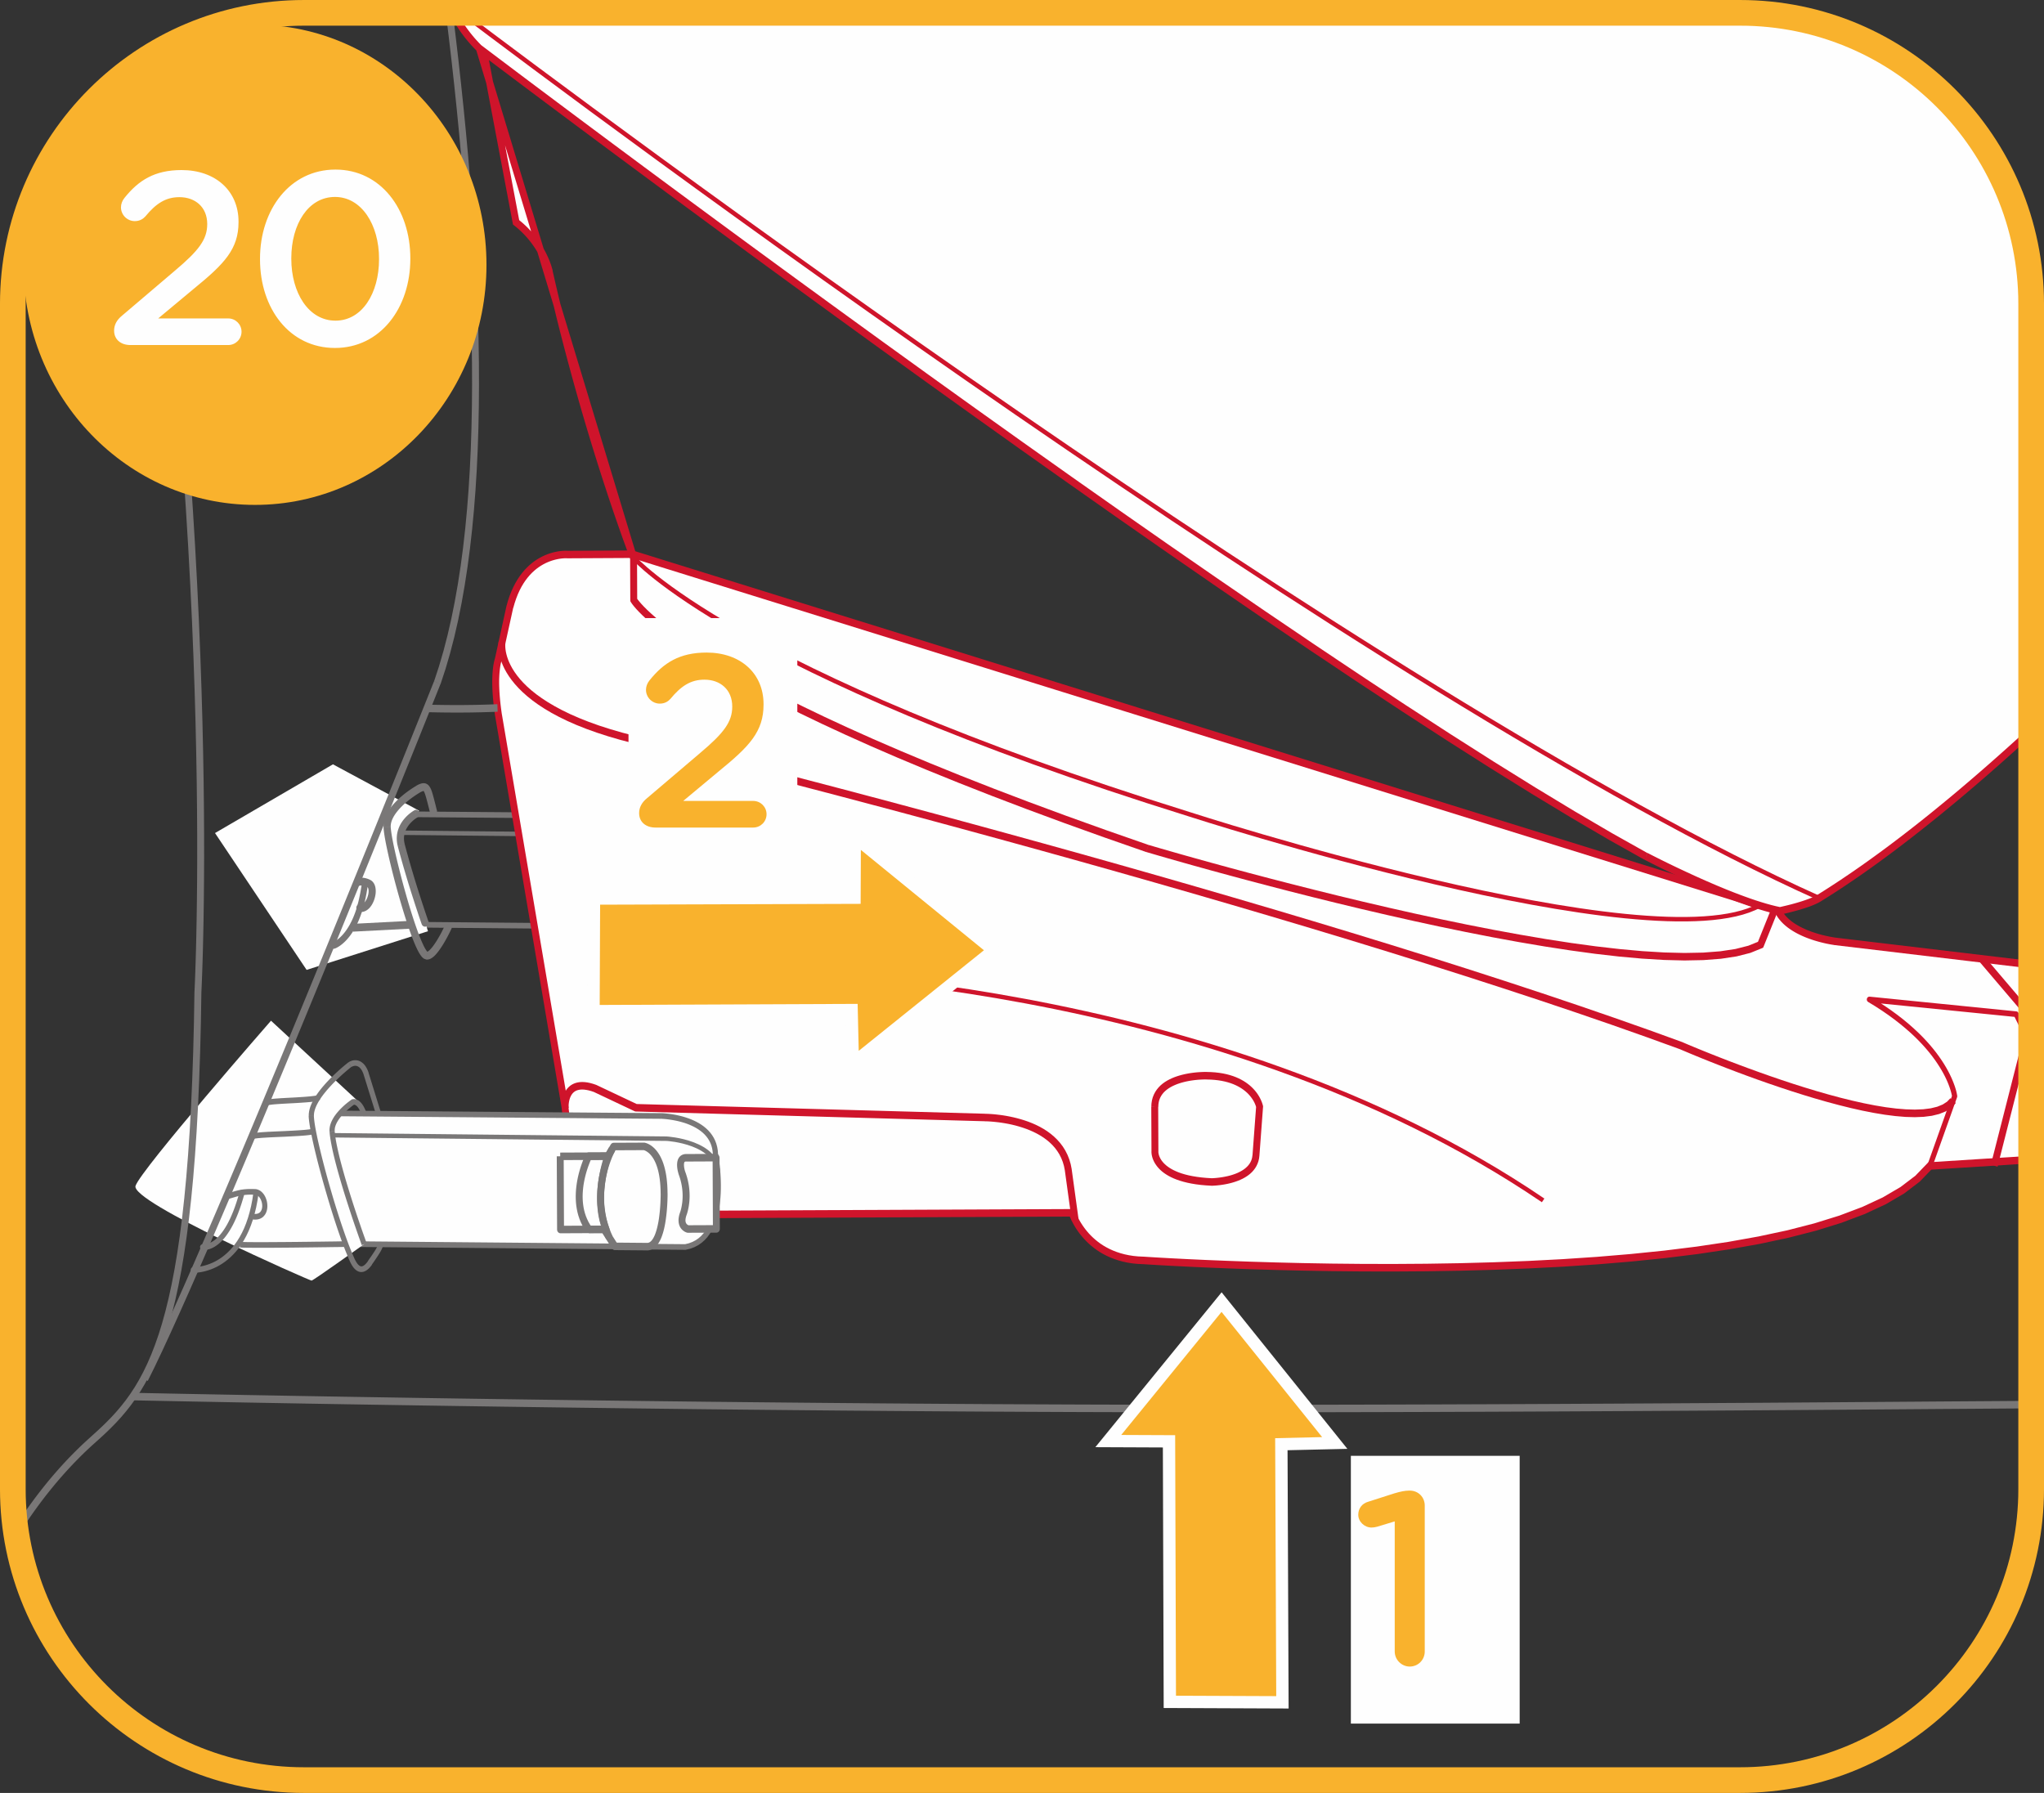 <?xml version="1.0" encoding="UTF-8"?>
<!DOCTYPE svg PUBLIC "-//W3C//DTD SVG 1.1//EN" "http://www.w3.org/Graphics/SVG/1.1/DTD/svg11.dtd">
<!-- Creator: CorelDRAW 2018 (64-Bit) -->
<svg xmlns="http://www.w3.org/2000/svg" xml:space="preserve" width="35.113mm" height="30.8mm" version="1.1" style="shape-rendering:geometricPrecision; text-rendering:geometricPrecision; image-rendering:optimizeQuality; fill-rule:evenodd; clip-rule:evenodd"
viewBox="0 0 1014.49 889.87"
 xmlns:xlink="http://www.w3.org/1999/xlink">
 <rect x="0" y="0" width="1014.49" height="889.87" fill="#333333" stroke="none"/>
 <defs>
  <style type="text/css">
   <![CDATA[
    .str2 {stroke:#F9B22D;stroke-width:12.74;stroke-miterlimit:4}
    .str3 {stroke:#FEFEFE;stroke-width:6.12;stroke-miterlimit:4}
    .str1 {stroke:#CF142B;stroke-width:2.2;stroke-miterlimit:22.926}
    .str0 {stroke:#797777;stroke-width:2.2;stroke-miterlimit:22.926}
    .fil1 {fill:none;fill-rule:nonzero}
    .fil2 {fill:#FEFEFE;fill-rule:nonzero}
    .fil4 {fill:#F9B22D;fill-rule:nonzero}
    .fil3 {fill:#CF142B;fill-rule:nonzero}
    .fil0 {fill:#797777;fill-rule:nonzero}
   ]]>
  </style>
 </defs>
 <g id="Слой_x0020_1">
  <g>
   <path class="fil0" d="M336.63 406.6l-143.18 -1.14 0.02 -2.8 143.18 1.14 0.01 0 -0.03 2.8zm0.02 -2.8l0.02 0 -0.01 0 -0.01 0zm24.08 17.09l-2.52 0.58 -0.03 -0.24 -0.1 -1.28 -0.21 -1.19 -0.31 -1.11 -0.39 -1.03 -0.48 -0.96 -0.56 -0.9 -0.63 -0.84 -0.71 -0.79 -0.77 -0.73 -0.83 -0.68 -0.88 -0.63 -0.92 -0.57 -0.95 -0.53 -0.99 -0.48 -1 -0.44 -1.01 -0.39 -1.01 -0.35 -1.01 -0.31 -0.99 -0.27 -0.97 -0.23 -0.94 -0.2 -0.9 -0.17 -0.86 -0.14 -0.79 -0.12 -0.73 -0.09 -0.66 -0.07 -0.58 -0.05 -0.49 -0.04 -0.39 -0.02 -0.29 -0.01 -0.18 -0.01 -0.04 -0 0.04 -2.8 0.08 0 0.2 0.01 0.31 0.01 0.43 0.02 0.52 0.04 0.62 0.05 0.7 0.08 0.78 0.1 0.84 0.12 0.9 0.15 0.95 0.18 1 0.21 1.04 0.25 1.06 0.29 1.08 0.33 1.09 0.38 1.1 0.42 1.1 0.48 1.09 0.53 1.07 0.59 1.05 0.66 1.01 0.72 0.97 0.8 0.91 0.87 0.85 0.95 0.78 1.04 0.69 1.12 0.6 1.21 0.5 1.3 0.38 1.38 0.26 1.47 0.12 1.55 -0.03 -0.24zm-2.52 0.58l-0.02 -0.11 -0 -0.12 0.03 0.24zm-11.36 40.11l0.02 -2.8 -0.23 0.02 1.62 -0.39 1.47 -0.55 1.33 -0.7 1.2 -0.83 1.08 -0.95 0.97 -1.07 0.87 -1.18 0.77 -1.28 0.68 -1.38 0.6 -1.46 0.51 -1.53 0.43 -1.59 0.36 -1.64 0.29 -1.67 0.22 -1.69 0.16 -1.7 0.1 -1.69 0.05 -1.67 0.01 -1.64 -0.03 -1.59 -0.06 -1.54 -0.09 -1.47 -0.1 -1.39 -0.12 -1.29 -0.13 -1.19 -0.13 -1.07 -0.13 -0.93 -0.12 -0.79 -0.1 -0.64 -0.08 -0.47 -0.05 -0.28 -0.02 -0.08 2.52 -0.58 0.02 0.12 0.05 0.31 0.08 0.49 0.11 0.66 0.12 0.83 0.13 0.97 0.14 1.11 0.13 1.23 0.13 1.34 0.11 1.44 0.09 1.53 0.06 1.6 0.03 1.66 -0.01 1.72 -0.06 1.75 -0.11 1.78 -0.17 1.8 -0.23 1.8 -0.31 1.79 -0.38 1.78 -0.48 1.74 -0.57 1.7 -0.67 1.65 -0.78 1.58 -0.91 1.49 -1.03 1.4 -1.17 1.28 -1.31 1.15 -1.45 1 -1.59 0.83 -1.75 0.66 -1.89 0.46 -0.23 0.02zm0.23 -0.02l-0.1 0.02 -0.12 0 0.23 -0.02zm-172.89 -4.29l172.68 1.51 -0.02 2.8 -172.68 -1.51 -0.04 -2.8 0.06 0zm-0.06 0l0.01 0 0.05 0 -0.06 0zm-7.32 -5.78l2.54 0.47 0.02 -0.27 0.03 0.57 0.05 0.52 0.08 0.48 0.1 0.44 0.12 0.4 0.14 0.36 0.15 0.33 0.16 0.3 0.17 0.27 0.18 0.25 0.19 0.22 0.2 0.2 0.21 0.18 0.21 0.16 0.21 0.14 0.22 0.13 0.22 0.12 0.21 0.1 0.22 0.08 0.22 0.08 0.21 0.06 0.2 0.05 0.18 0.04 0.18 0.03 0.17 0.02 0.15 0.02 0.13 0.01 0.1 0.01 0.07 0 0.06 0 0.05 0 -0.03 0 0.1 2.8 -0.07 0 -0.05 0 -0.1 0 -0.14 -0 -0.17 -0.01 -0.19 -0.02 -0.21 -0.02 -0.23 -0.03 -0.25 -0.04 -0.28 -0.06 -0.29 -0.08 -0.31 -0.09 -0.31 -0.11 -0.33 -0.13 -0.34 -0.16 -0.34 -0.18 -0.34 -0.21 -0.35 -0.24 -0.34 -0.26 -0.34 -0.3 -0.33 -0.33 -0.31 -0.37 -0.3 -0.4 -0.28 -0.44 -0.26 -0.47 -0.23 -0.51 -0.21 -0.55 -0.17 -0.59 -0.14 -0.62 -0.11 -0.66 -0.07 -0.7 -0.04 -0.73 0.02 -0.27zm-0.02 0.27l-0 -0.14 0.02 -0.13 -0.02 0.27zm6.43 -11.49l-0.03 2.8 -0.03 0 -0.12 0.01 -0.11 0.03 -0.12 0.05 -0.15 0.09 -0.16 0.13 -0.18 0.17 -0.19 0.22 -0.19 0.26 -0.2 0.31 -0.19 0.33 -0.18 0.36 -0.18 0.39 -0.18 0.41 -0.17 0.43 -0.16 0.43 -0.15 0.44 -0.14 0.45 -0.14 0.45 -0.13 0.44 -0.12 0.43 -0.1 0.42 -0.1 0.41 -0.09 0.38 -0.08 0.35 -0.07 0.33 -0.06 0.29 -0.05 0.27 -0.04 0.21 -0.03 0.18 -0.03 0.12 -0.01 0.06 -0.01 0.04 -2.54 -0.47 0.01 -0.02 0.02 -0.12 0.03 -0.15 0.03 -0.19 0.05 -0.24 0.05 -0.27 0.06 -0.32 0.08 -0.36 0.08 -0.39 0.1 -0.41 0.1 -0.43 0.12 -0.46 0.13 -0.47 0.14 -0.49 0.15 -0.49 0.16 -0.5 0.17 -0.51 0.19 -0.5 0.2 -0.5 0.21 -0.49 0.23 -0.48 0.24 -0.47 0.26 -0.45 0.28 -0.43 0.3 -0.41 0.33 -0.38 0.36 -0.36 0.4 -0.31 0.44 -0.26 0.48 -0.2 0.52 -0.12 0.54 -0.03 -0.03 0zm-0.03 2.8l-0.05 0 0.02 0 0.03 0zm16.57 0.23l-16.57 -0.23 0.03 -2.8 16.57 0.23 0.23 2.77 -0.25 0.02zm0.25 -0.02l-0.12 0.03 -0.13 -0 0.25 -0.02zm-0.18 -4.32l2.55 0.37 0.01 -0.28 0.01 0.29 0 0.26 -0.01 0.27 -0.02 0.26 -0.03 0.24 -0.04 0.25 -0.05 0.23 -0.06 0.21 -0.08 0.22 -0.08 0.21 -0.08 0.17 -0.1 0.18 -0.11 0.18 -0.11 0.16 -0.1 0.13 -0.1 0.12 -0.13 0.13 -0.12 0.11 -0.11 0.09 -0.11 0.09 -0.11 0.07 -0.11 0.07 -0.12 0.07 -0.1 0.05 -0.07 0.03 -0.07 0.03 -0.11 0.04 -0.06 0.02 -0.05 0.02 -0.09 0.02 -0.11 0.02 0.04 -0.01 -0.48 -2.75 0.05 -0.01 -0.08 0.02 -0.05 0.01 0 0 0.01 -0 -0.03 0.01 0.02 -0.01 0.03 -0.01 0.01 -0 -0.01 0 0.01 -0.01 0.02 -0.01 0.02 -0.01 0.02 -0.02 0.01 -0.01 0.01 -0.01 0.02 -0.03 0.03 -0.04 0.02 -0.02 0.01 -0.02 0.02 -0.04 0.03 -0.06 0.02 -0.04 0.01 -0.05 0.02 -0.08 0.02 -0.08 0.01 -0.08 0.01 -0.12 0.01 -0.11 0 -0.13 0 -0.16 -0.01 -0.16 0.01 -0.28zm-0.01 0.28l-0.01 -0.14 0.02 -0.14 -0.01 0.28zm-1.98 -0.83l0.01 -2.8 -0.03 0 0.37 -0 0.35 0.01 0.34 0.03 0.31 0.04 0.3 0.05 0.29 0.07 0.27 0.09 0.25 0.1 0.25 0.11 0.23 0.12 0.21 0.14 0.21 0.15 0.18 0.16 0.17 0.17 0.15 0.18 0.13 0.17 0.12 0.18 0.11 0.2 0.08 0.19 0.07 0.17 0.06 0.18 0.04 0.16 0.03 0.14 0.03 0.16 0.02 0.14 0.01 0.15 0 0.09 0 0.09 -0.01 0.1 0 0.05 -0.01 0.1 -0 0.02 -2.55 -0.37 -0 0.01 -0 0.06 0 -0 0 0.02 -0 -0.01 0 -0.03 0 0.02 0 -0.01 0 0 -0.01 -0.03 -0 -0.02 -0.01 -0.01 -0.01 -0.03 -0.01 -0.01 0 -0.01 -0.01 -0.02 -0.02 -0.03 -0.02 -0.03 -0.03 -0.03 -0.04 -0.04 -0.04 -0.03 -0.06 -0.04 -0.08 -0.04 -0.09 -0.04 -0.12 -0.04 -0.13 -0.04 -0.14 -0.03 -0.18 -0.03 -0.2 -0.03 -0.22 -0.02 -0.24 -0.01 -0.27 0 -0.03 0zm0.03 0l-0.01 0 -0.03 0 0.03 0zm-18.79 -2.87l18.76 0.07 -0.01 2.8 -18.76 -0.07 -0.03 0 0.03 -2.8zm-0.01 2.8l-0.03 0 0.01 0 0.03 0zm-13.95 -14.5l2.57 -0.18 0 0.02 0.09 1.08 0.14 1.01 0.19 0.93 0.24 0.86 0.28 0.8 0.32 0.75 0.36 0.68 0.39 0.63 0.42 0.58 0.44 0.53 0.47 0.49 0.49 0.45 0.5 0.41 0.51 0.37 0.52 0.34 0.53 0.31 0.52 0.27 0.52 0.24 0.51 0.21 0.5 0.18 0.49 0.16 0.47 0.13 0.44 0.11 0.41 0.09 0.38 0.07 0.34 0.05 0.29 0.04 0.25 0.03 0.2 0.02 0.13 0.01 0.07 0.01 0.02 0 -0.06 2.8 -0.05 0 -0.13 -0.01 -0.19 -0.01 -0.24 -0.03 -0.3 -0.03 -0.36 -0.05 -0.39 -0.07 -0.44 -0.08 -0.48 -0.1 -0.51 -0.13 -0.54 -0.16 -0.57 -0.18 -0.59 -0.22 -0.61 -0.25 -0.62 -0.29 -0.63 -0.33 -0.64 -0.37 -0.63 -0.41 -0.63 -0.47 -0.62 -0.51 -0.6 -0.56 -0.59 -0.62 -0.56 -0.68 -0.53 -0.74 -0.49 -0.8 -0.45 -0.87 -0.4 -0.92 -0.35 -1 -0.29 -1.06 -0.23 -1.13 -0.17 -1.19 -0.1 -1.26 0 0.02zm2.57 -0.18l0 0.02 -0.01 -0.1 0.01 0.08zm5.33 -14.41l0.96 2.6 0.05 -0.02 -0.62 0.33 -0.58 0.35 -0.53 0.38 -0.49 0.4 -0.46 0.42 -0.42 0.43 -0.39 0.45 -0.36 0.47 -0.33 0.47 -0.29 0.48 -0.27 0.49 -0.24 0.49 -0.22 0.5 -0.19 0.5 -0.17 0.49 -0.15 0.49 -0.13 0.48 -0.11 0.47 -0.09 0.45 -0.08 0.44 -0.06 0.41 -0.05 0.4 -0.04 0.37 -0.03 0.34 -0.02 0.3 -0.01 0.28 -0.01 0.24 0 0.19 0 0.16 0 0.08 0.01 0.06 0 0.02 -2.57 0.18 0 -0.03 -0.01 -0.1 -0.01 -0.18 0 -0.19 0 -0.25 0.01 -0.29 0.01 -0.32 0.02 -0.38 0.03 -0.4 0.04 -0.43 0.06 -0.47 0.07 -0.49 0.1 -0.52 0.11 -0.53 0.13 -0.55 0.16 -0.57 0.18 -0.59 0.21 -0.6 0.24 -0.6 0.26 -0.61 0.3 -0.61 0.33 -0.6 0.37 -0.6 0.41 -0.6 0.45 -0.58 0.49 -0.57 0.53 -0.55 0.58 -0.52 0.62 -0.5 0.67 -0.47 0.72 -0.44 0.76 -0.4 0.05 -0.02zm-0.05 0.02l0.06 -0.03 -0.01 0.01 -0.05 0.02zm16.47 -6.2l0.49 2.75 0 0 -0.38 0.08 -0.43 0.12 -0.48 0.14 -0.51 0.15 -0.55 0.18 -0.58 0.19 -0.61 0.21 -0.62 0.22 -0.64 0.23 -0.66 0.24 -0.67 0.25 -0.67 0.26 -0.68 0.26 -0.67 0.27 -0.67 0.26 -0.66 0.26 -0.65 0.27 -0.64 0.26 -0.62 0.25 -0.59 0.25 -0.57 0.23 -0.54 0.22 -0.5 0.21 -0.46 0.2 -0.42 0.18 -0.38 0.16 -0.33 0.14 -0.28 0.12 -0.22 0.09 -0.16 0.07 -0.11 0.05 -0.03 0.01 -0.96 -2.6 0.04 -0.02 0.09 -0.04 0.17 -0.07 0.23 -0.1 0.28 -0.12 0.33 -0.14 0.38 -0.16 0.42 -0.18 0.47 -0.2 0.51 -0.21 0.54 -0.23 0.57 -0.23 0.6 -0.25 0.62 -0.26 0.64 -0.26 0.66 -0.27 0.67 -0.27 0.68 -0.27 0.68 -0.27 0.68 -0.27 0.68 -0.26 0.68 -0.25 0.67 -0.25 0.66 -0.24 0.64 -0.23 0.62 -0.21 0.6 -0.2 0.58 -0.19 0.55 -0.16 0.51 -0.15 0.49 -0.13 0.45 -0.11 0 0zm14.01 -0.42l-0.02 2.8 -0.54 -0.01 -0.54 -0.01 -0.53 -0.01 -0.52 -0.01 -0.52 -0.01 -0.51 -0.01 -0.5 -0.01 -0.49 -0.01 -0.48 -0.01 -0.47 -0.01 -0.47 -0.01 -0.46 -0.01 -0.45 -0 -0.44 -0 -0.43 0 -0.43 0 -0.42 0 -0.41 0.01 -0.4 0.01 -0.4 0.01 -0.39 0.01 -0.38 0.02 -0.37 0.02 -0.37 0.02 -0.35 0.03 -0.34 0.03 -0.34 0.04 -0.34 0.04 -0.32 0.04 -0.31 0.05 -0.31 0.05 -0.29 0.06 -0.49 -2.75 0.35 -0.07 0.34 -0.06 0.36 -0.06 0.37 -0.05 0.36 -0.05 0.37 -0.04 0.38 -0.04 0.39 -0.03 0.38 -0.03 0.4 -0.02 0.4 -0.02 0.4 -0.01 0.41 -0.01 0.43 -0.01 0.42 -0.01 0.43 -0 0.44 -0 0.45 0 0.45 0 0.46 0 0.47 0.01 0.47 0.01 0.48 0.01 0.49 0.01 0.49 0.01 0.5 0.01 0.51 0.01 0.51 0.01 0.52 0.01 0.53 0.01 0.53 0.01 0.54 0.01z"/>
  </g>
  <g>
   <path class="fil1 str0" d="M158.35 430.69c0,0 -3.45,-6.78 4.13,-9.66l11.6 -5.24c0,0 6.33,-3.21 17.03,-2.58l147.97 1.53c0,0 21.95,1.3 21.42,15.08"/>
  </g>
  <path class="fil2" d="M347.16 422.74l12.57 -0.05 0.13 29.9 -11.94 0.05c0,0 -3.73,-0.9 -2.04,-6.1 0,0 3.26,-7.72 -0.53,-17.59 0,0 -2.07,-6.19 1.81,-6.2z"/>
  <g>
   <path class="fil3" d="M359.74 424.55l-12.57 0.05 -0.02 -3.73 12.57 -0.05 1.72 1.86 -1.71 1.88zm-0.02 -3.73c0.95,-0 1.72,0.83 1.72,1.86 0,1.03 -0.76,1.87 -1.71,1.88l-0.02 -3.73zm-1.57 31.78l-0.13 -29.9 3.43 -0.02 0.13 29.9 -1.71 1.88 -1.72 -1.86zm3.43 -0.02c0,1.03 -0.76,1.87 -1.71,1.88 -0.95,0 -1.72,-0.83 -1.72,-1.86l3.43 -0.02zm-13.67 -1.81l11.94 -0.05 0.02 3.73 -11.94 0.05 -0.38 -0.04 0.36 -3.69zm0.02 3.73c-0.95,0 -1.72,-0.83 -1.72,-1.86 -0,-1.03 0.76,-1.87 1.71,-1.88l0.02 3.73zm-3.61 -8.75l3.12 1.55 0.06 -0.16 -0.12 0.39 -0.09 0.36 -0.06 0.32 -0.04 0.29 -0.02 0.26 -0.01 0.24 0.01 0.2 0.02 0.18 0.03 0.16 0.03 0.14 0.04 0.13 0.04 0.1 0.05 0.1 0.05 0.09 0.06 0.08 0.07 0.09 0.05 0.06 0.07 0.07 0.06 0.06 0.08 0.06 0.08 0.06 0.06 0.04 0.07 0.04 0.07 0.04 0.06 0.03 0.06 0.02 0.05 0.02 0.03 0.01 0.03 0.01 0.01 0 0.01 0 -0.05 -0.01 -0.75 3.65 -0.08 -0.02 -0.04 -0.01 -0.09 -0.03 -0.1 -0.04 -0.14 -0.05 -0.14 -0.06 -0.15 -0.07 -0.17 -0.08 -0.18 -0.1 -0.19 -0.12 -0.21 -0.14 -0.2 -0.15 -0.21 -0.17 -0.22 -0.2 -0.21 -0.21 -0.22 -0.25 -0.2 -0.26 -0.2 -0.29 -0.18 -0.32 -0.17 -0.34 -0.15 -0.38 -0.12 -0.38 -0.1 -0.41 -0.07 -0.43 -0.05 -0.45 -0.01 -0.47 0.01 -0.48 0.04 -0.5 0.08 -0.51 0.1 -0.53 0.13 -0.54 0.17 -0.56 0.06 -0.16zm-0.06 0.16c0.31,-0.97 1.3,-1.48 2.19,-1.14 0.89,0.34 1.36,1.41 1.05,2.38l-3.24 -1.24zm-0.52 -16.34l3.23 -1.27 -0.03 -0.08 0.36 0.98 0.32 0.97 0.27 0.95 0.24 0.94 0.2 0.92 0.17 0.9 0.14 0.88 0.1 0.86 0.08 0.84 0.05 0.82 0.03 0.79 0.01 0.77 -0.01 0.74 -0.03 0.71 -0.05 0.69 -0.06 0.65 -0.08 0.63 -0.08 0.6 -0.09 0.56 -0.1 0.53 -0.1 0.5 -0.11 0.45 -0.1 0.41 -0.1 0.39 -0.1 0.34 -0.09 0.29 -0.09 0.27 -0.08 0.23 -0.07 0.18 -0.06 0.14 -0.02 0.06 -0.03 0.08 -3.12 -1.55 -0.01 0.03 0.03 -0.08 0.03 -0.08 0.04 -0.12 0.05 -0.16 0.06 -0.2 0.08 -0.26 0.08 -0.27 0.08 -0.3 0.09 -0.36 0.09 -0.38 0.09 -0.41 0.08 -0.44 0.08 -0.47 0.07 -0.5 0.06 -0.53 0.05 -0.56 0.04 -0.58 0.03 -0.61 0.01 -0.64 -0.01 -0.66 -0.03 -0.68 -0.04 -0.7 -0.07 -0.72 -0.09 -0.74 -0.12 -0.76 -0.14 -0.78 -0.18 -0.79 -0.21 -0.81 -0.24 -0.83 -0.27 -0.84 -0.31 -0.86 -0.03 -0.08zm0.03 0.08c-0.36,-0.95 0.05,-2.05 0.92,-2.44 0.88,-0.39 1.88,0.05 2.25,1.01l-3.17 1.43zm3.39 -8.79l0.01 3.73 -0.18 0.01 -0.13 0.02 -0.08 0.02 -0.04 0.02 -0.03 0.02 -0.02 0.01 0 0 -0.02 0.02 -0.03 0.05 -0.03 0.07 -0.03 0.09 -0.03 0.14 -0.02 0.14 -0.01 0.18 -0.01 0.2 0 0.2 0.01 0.21 0.02 0.23 0.02 0.23 0.03 0.23 0.03 0.22 0.04 0.21 0.04 0.21 0.04 0.19 0.04 0.17 0.04 0.16 0.04 0.14 0.03 0.12 0.03 0.1 0.01 0.04 0.01 0.03 0.01 0.02 -3.23 1.27 -0.01 -0.02 -0.02 -0.08 -0.04 -0.13 -0.04 -0.13 -0.05 -0.16 -0.05 -0.18 -0.05 -0.21 -0.06 -0.25 -0.05 -0.26 -0.06 -0.28 -0.05 -0.31 -0.05 -0.31 -0.04 -0.33 -0.03 -0.34 -0.03 -0.35 -0.01 -0.38 0 -0.38 0.02 -0.38 0.04 -0.39 0.06 -0.4 0.09 -0.4 0.13 -0.42 0.17 -0.41 0.21 -0.4 0.27 -0.4 0.34 -0.37 0.37 -0.31 0.41 -0.26 0.47 -0.21 0.49 -0.14 0.49 -0.08 0.51 -0.03z"/>
  </g>
  <g>
   <path class="fil3" d="M314.33 423.91l-19.99 0.09 -0.02 -3.73 19.99 -0.09 1.44 2.9 -1.42 0.83zm-0.02 -3.73c0.95,-0 1.72,0.83 1.72,1.86 0,1.03 -0.76,1.87 -1.71,1.88l-0.02 -3.73zm3.9 -1.13l-2.46 4.03 -2.86 -2.07 2.46 -4.03 1.42 -0.83 1.44 2.9zm-2.86 -2.07c0.52,-0.86 1.59,-1.09 2.38,-0.52 0.79,0.57 1,1.73 0.48,2.59l-2.86 -2.07zm14.14 2.85l-12.7 0.05 -0.02 -3.73 12.7 -0.05 0.21 0.01 -0.19 3.72zm-0.02 -3.73c0.95,-0 1.72,0.83 1.72,1.86 0,1.03 -0.76,1.87 -1.71,1.88l-0.02 -3.73zm10.17 21.61l-3.43 0.05 0 -0.01 -0.03 -1.65 -0.07 -1.54 -0.12 -1.44 -0.15 -1.35 -0.18 -1.25 -0.21 -1.16 -0.24 -1.07 -0.27 -0.99 -0.28 -0.9 -0.3 -0.83 -0.31 -0.75 -0.32 -0.68 -0.34 -0.61 -0.34 -0.55 -0.33 -0.49 -0.33 -0.44 -0.33 -0.38 -0.32 -0.34 -0.31 -0.29 -0.3 -0.25 -0.29 -0.22 -0.27 -0.18 -0.25 -0.15 -0.23 -0.12 -0.21 -0.1 -0.18 -0.08 -0.16 -0.05 -0.14 -0.04 -0.07 -0.02 -0.05 -0.01 -0.04 -0.01 0.06 0.01 0.39 -3.71 0.11 0.02 0.1 0.02 0.17 0.03 0.23 0.06 0.25 0.08 0.29 0.1 0.33 0.13 0.36 0.17 0.38 0.2 0.41 0.24 0.42 0.28 0.44 0.33 0.44 0.37 0.46 0.43 0.46 0.48 0.46 0.54 0.45 0.6 0.45 0.66 0.43 0.72 0.42 0.79 0.41 0.86 0.38 0.92 0.36 0.99 0.34 1.07 0.31 1.14 0.28 1.23 0.24 1.31 0.21 1.39 0.16 1.47 0.13 1.57 0.08 1.67 0.03 1.76 0 -0.01zm0 0.01c0,1.03 -0.76,1.87 -1.71,1.88 -0.95,0 -1.72,-0.83 -1.72,-1.86l3.43 -0.02zm-8.91 24.19l0.02 -3.73 0 0 0.38 -0.03 0.33 -0.1 0.33 -0.16 0.33 -0.25 0.34 -0.34 0.35 -0.43 0.34 -0.53 0.34 -0.63 0.31 -0.7 0.3 -0.77 0.27 -0.84 0.25 -0.89 0.23 -0.94 0.21 -0.96 0.18 -0.99 0.17 -1.01 0.15 -1.01 0.12 -1 0.11 -0.99 0.09 -0.97 0.08 -0.94 0.06 -0.9 0.05 -0.85 0.04 -0.79 0.03 -0.73 0.02 -0.66 0.01 -0.58 0.01 -0.49 0 -0.39 0 -0.29 0 -0.19 0 -0.04 3.43 -0.05 0 0.09 0 0.19 0 0.31 -0 0.43 -0.01 0.52 -0.01 0.61 -0.02 0.69 -0.03 0.77 -0.04 0.84 -0.05 0.9 -0.07 0.94 -0.08 0.99 -0.1 1.03 -0.12 1.05 -0.14 1.07 -0.16 1.09 -0.18 1.09 -0.21 1.09 -0.23 1.07 -0.26 1.06 -0.29 1.03 -0.33 1 -0.37 0.97 -0.42 0.92 -0.47 0.87 -0.53 0.82 -0.6 0.75 -0.67 0.66 -0.77 0.56 -0.85 0.43 -0.93 0.27 -0.98 0.08 0 0zm-0 0c-0.95,-0.01 -1.71,-0.86 -1.7,-1.88 0.01,-1.03 0.78,-1.86 1.73,-1.85l-0.03 3.73zm-13.45 -3.85l13.48 0.12 -0.02 3.73 -13.48 -0.12 -1.4 -0.81 1.42 -2.92zm-0.02 3.73c-0.95,-0.01 -1.71,-0.85 -1.7,-1.88 0.01,-1.03 0.78,-1.86 1.73,-1.85l-0.02 3.73zm-3.09 -10.05l4.52 7.13 -2.83 2.11 -4.52 -7.13 1.4 -2.92 1.42 0.81zm-2.83 2.11c-0.54,-0.85 -0.34,-2.01 0.44,-2.59 0.78,-0.58 1.85,-0.37 2.39,0.48l-2.83 2.11zm-16.88 -2.84l18.29 -0.08 0.02 3.73 -18.29 0.08 -1.72 -1.86 1.71 -1.88zm0.02 3.73c-0.95,0 -1.72,-0.83 -1.72,-1.86 -0,-1.03 0.76,-1.87 1.71,-1.88l0.02 3.73zm1.57 -32.62l0.13 30.74 -3.43 0.02 -0.13 -30.74 3.43 -0.02z"/>
  </g>
  <g>
   <polygon class="fil3" points="316.44,455.37 313.35,457 312.55,455.09 311.85,453.19 311.25,451.31 310.76,449.44 310.36,447.61 310.05,445.79 309.81,444.02 309.66,442.27 309.58,440.56 309.56,438.9 309.6,437.27 309.7,435.7 309.84,434.17 310.03,432.69 310.26,431.27 310.52,429.92 310.8,428.61 311.11,427.37 311.43,426.2 311.77,425.1 312.1,424.06 312.44,423.1 312.77,422.22 313.09,421.42 313.4,420.7 313.68,420.06 313.94,419.51 314.16,419.05 314.35,418.68 314.49,418.41 314.58,418.24 314.63,418.16 317.54,420.14 317.53,420.16 317.46,420.28 317.34,420.51 317.19,420.82 316.99,421.22 316.76,421.72 316.51,422.29 316.23,422.94 315.93,423.67 315.63,424.48 315.32,425.36 315.01,426.3 314.71,427.32 314.41,428.4 314.13,429.53 313.87,430.72 313.63,431.98 313.42,433.27 313.25,434.62 313.12,436.01 313.03,437.45 312.99,438.93 313.01,440.45 313.08,442 313.22,443.58 313.43,445.19 313.72,446.83 314.08,448.5 314.53,450.19 315.07,451.89 315.7,453.62 "/>
  </g>
  <g>
   <polygon class="fil3" points="307.74,451.67 305.04,453.97 304.16,452.64 303.39,451.3 302.72,449.92 302.15,448.52 301.68,447.11 301.3,445.7 301.01,444.29 300.79,442.88 300.65,441.48 300.57,440.09 300.56,438.72 300.59,437.38 300.68,436.06 300.82,434.77 300.99,433.51 301.19,432.29 301.43,431.11 301.68,429.98 301.95,428.9 302.24,427.88 302.53,426.91 302.82,426 303.11,425.15 303.4,424.38 303.66,423.68 303.92,423.06 304.14,422.52 304.34,422.06 304.51,421.69 304.63,421.42 304.71,421.27 304.75,421.18 307.76,422.98 307.76,422.99 307.69,423.14 307.58,423.37 307.43,423.69 307.26,424.09 307.05,424.58 306.82,425.15 306.58,425.79 306.32,426.5 306.05,427.27 305.78,428.1 305.52,429 305.25,429.94 305,430.92 304.77,431.95 304.56,433.02 304.37,434.12 304.22,435.25 304.1,436.4 304.03,437.57 303.99,438.77 304,439.96 304.07,441.16 304.19,442.37 304.38,443.57 304.63,444.77 304.95,445.96 305.34,447.14 305.81,448.3 306.36,449.44 307.01,450.56 "/>
  </g>
  <path class="fil2" d="M313.79 275.07l-32.28 0.17c0,0 -21.26,-1.75 -28.47,26.01l-5.75 26.17c0,0 -2.9,7.4 0.12,27.47l33.1 195.07c0,0 4.63,52.27 42.01,52.9l209.6 -0.92c0,0 7.2,22.95 35.16,23.62 0,0 334.41,23.11 390.54,-46.87l50.28 -3.19 0 -96.7 -97.67 -11.63c0,0 -22.19,-2.8 -28.03,-15.27l-568.62 -176.84z"/>
  <g>
   <path class="fil3" d="M281.5 273.37l32.28 -0.17 0.02 3.73 -32.28 0.17 -0.14 -0.01 0.12 -3.73zm0.02 3.73l-0.06 0 -0.08 -0.01 0.14 0.01zm-26.81 24.58l-3.34 -0.87 0.02 -0.08 0.74 -2.61 0.82 -2.44 0.9 -2.28 0.97 -2.12 1.03 -1.98 1.09 -1.83 1.13 -1.69 1.17 -1.55 1.21 -1.42 1.24 -1.29 1.26 -1.17 1.27 -1.06 1.28 -0.94 1.27 -0.84 1.27 -0.74 1.25 -0.65 1.23 -0.56 1.2 -0.48 1.16 -0.41 1.12 -0.34 1.07 -0.28 1.01 -0.22 0.94 -0.17 0.88 -0.13 0.81 -0.09 0.72 -0.06 0.64 -0.03 0.53 -0.01 0.44 0 0.33 0.01 0.2 0.01 0.12 0.01 -0.26 3.72 -0.01 0 -0.16 -0.01 -0.25 -0.01 -0.36 0 -0.46 0.01 -0.54 0.03 -0.62 0.05 -0.7 0.08 -0.77 0.12 -0.84 0.15 -0.89 0.2 -0.94 0.24 -0.99 0.3 -1.03 0.36 -1.06 0.43 -1.08 0.49 -1.1 0.57 -1.11 0.65 -1.12 0.74 -1.13 0.83 -1.12 0.93 -1.11 1.03 -1.1 1.15 -1.07 1.26 -1.05 1.38 -1.02 1.51 -0.98 1.65 -0.93 1.79 -0.88 1.94 -0.82 2.1 -0.76 2.26 -0.69 2.43 0.02 -0.08zm-3.34 -0.87l0.01 -0.05 0.01 -0.02 -0.02 0.08zm-5.75 26.17l5.75 -26.17 3.34 0.87 -5.75 26.17 -0.09 0.3 -3.25 -1.16zm3.34 0.87l-0.03 0.16 -0.05 0.14 0.09 -0.3zm0.14 26.7l-3.37 0.68 -0.01 -0.04 -0.27 -1.87 -0.24 -1.8 -0.2 -1.72 -0.18 -1.65 -0.14 -1.59 -0.12 -1.51 -0.1 -1.45 -0.07 -1.38 -0.05 -1.31 -0.03 -1.25 -0.01 -1.18 0.01 -1.13 0.03 -1.06 0.04 -1 0.05 -0.94 0.06 -0.88 0.07 -0.82 0.08 -0.76 0.09 -0.71 0.09 -0.65 0.09 -0.6 0.1 -0.55 0.1 -0.49 0.09 -0.43 0.09 -0.38 0.08 -0.34 0.08 -0.29 0.07 -0.24 0.06 -0.19 0.05 -0.16 0.04 -0.1 0.02 -0.06 3.16 1.46 0.01 -0.01 -0.01 0.03 -0.02 0.07 -0.04 0.13 -0.05 0.17 -0.06 0.21 -0.07 0.26 -0.07 0.32 -0.08 0.37 -0.08 0.42 -0.08 0.47 -0.08 0.53 -0.08 0.59 -0.08 0.64 -0.08 0.7 -0.07 0.75 -0.06 0.81 -0.05 0.88 -0.04 0.94 -0.03 1 -0.01 1.06 0.01 1.13 0.03 1.19 0.05 1.26 0.06 1.32 0.09 1.39 0.12 1.46 0.14 1.53 0.17 1.6 0.2 1.68 0.23 1.74 0.26 1.82 -0.01 -0.04zm-3.37 0.68l-0.01 -0.04 -0.02 -0.12 0.03 0.16zm33.1 195.07l-33.1 -195.07 3.37 -0.68 33.1 195.07 0.02 0.16 -3.4 0.51zm3.37 -0.68l0.02 0.11 0.01 0.05 -0.02 -0.16zm40.31 51.38l0.02 3.73 -0.03 0 -3.55 -0.22 -3.37 -0.51 -3.18 -0.79 -3.01 -1.05 -2.83 -1.29 -2.66 -1.51 -2.48 -1.7 -2.32 -1.88 -2.15 -2.03 -2 -2.16 -1.84 -2.28 -1.7 -2.36 -1.56 -2.44 -1.42 -2.48 -1.3 -2.52 -1.18 -2.53 -1.07 -2.52 -0.96 -2.5 -0.86 -2.46 -0.76 -2.39 -0.67 -2.31 -0.58 -2.21 -0.5 -2.09 -0.43 -1.95 -0.35 -1.79 -0.29 -1.62 -0.23 -1.43 -0.18 -1.21 -0.13 -0.98 -0.09 -0.73 -0.05 -0.46 -0.02 -0.18 3.42 -0.35 0.01 0.12 0.04 0.42 0.08 0.68 0.12 0.93 0.17 1.16 0.22 1.36 0.28 1.55 0.34 1.72 0.41 1.88 0.48 2.01 0.56 2.12 0.64 2.21 0.73 2.29 0.81 2.35 0.91 2.38 1.01 2.4 1.12 2.4 1.23 2.37 1.34 2.33 1.46 2.27 1.58 2.2 1.7 2.1 1.83 1.99 1.96 1.86 2.1 1.71 2.25 1.54 2.4 1.36 2.56 1.17 2.72 0.95 2.9 0.72 3.08 0.47 3.27 0.2 -0.03 0zm0.02 3.73l-0.03 0 -0.01 0 0.03 0zm209.6 -0.92l-209.6 0.92 -0.02 -3.73 209.6 -0.92 1.64 1.27 -1.62 2.47zm-0.02 -3.73l1.24 -0.01 0.4 1.27 -1.64 -1.27zm35.28 23.62l-0.21 3.73 0.07 0 -2.64 -0.13 -2.53 -0.25 -2.41 -0.38 -2.3 -0.49 -2.18 -0.59 -2.07 -0.68 -1.97 -0.77 -1.86 -0.84 -1.75 -0.91 -1.66 -0.97 -1.55 -1.03 -1.45 -1.07 -1.36 -1.09 -1.27 -1.13 -1.18 -1.14 -1.08 -1.15 -1 -1.14 -0.92 -1.13 -0.84 -1.12 -0.75 -1.08 -0.68 -1.05 -0.61 -1.01 -0.54 -0.95 -0.47 -0.89 -0.41 -0.83 -0.34 -0.73 -0.29 -0.66 -0.23 -0.56 -0.17 -0.45 -0.13 -0.34 -0.08 -0.23 -0.03 -0.11 3.25 -1.2 0.01 0.03 0.05 0.15 0.1 0.28 0.15 0.39 0.2 0.48 0.25 0.57 0.31 0.66 0.36 0.73 0.43 0.79 0.49 0.86 0.55 0.9 0.62 0.95 0.68 0.99 0.76 1.01 0.83 1.03 0.9 1.04 0.99 1.04 1.06 1.03 1.15 1.02 1.23 1 1.32 0.97 1.41 0.93 1.51 0.88 1.6 0.83 1.7 0.77 1.8 0.7 1.91 0.63 2.01 0.54 2.12 0.45 2.24 0.35 2.36 0.24 2.48 0.12 0.07 0zm-0.07 -0l0.04 0 0.03 0 -0.07 -0zm390.41 -46.87l0.2 3.73 1.19 -0.64 -6.27 6.51 -7.76 5.91 -9.14 5.35 -10.4 4.84 -11.56 4.36 -12.61 3.91 -13.56 3.48 -14.39 3.08 -15.11 2.7 -15.73 2.35 -16.23 2.01 -16.62 1.7 -16.9 1.41 -17.07 1.14 -17.13 0.89 -17.08 0.67 -16.91 0.46 -16.63 0.27 -16.24 0.11 -15.74 -0.03 -15.12 -0.15 -14.4 -0.25 -13.56 -0.33 -12.61 -0.38 -11.55 -0.42 -10.37 -0.43 -9.08 -0.42 -7.69 -0.39 -6.17 -0.34 -4.55 -0.27 -2.81 -0.18 -0.97 -0.06 0.21 -3.73 0.96 0.06 2.8 0.18 4.54 0.27 6.16 0.34 7.67 0.39 9.07 0.42 10.35 0.42 11.53 0.42 12.59 0.38 13.54 0.33 14.37 0.25 15.1 0.15 15.71 0.03 16.21 -0.11 16.6 -0.27 16.87 -0.46 17.03 -0.66 17.08 -0.89 17.02 -1.14 16.85 -1.41 16.56 -1.69 16.16 -2 15.64 -2.33 15.02 -2.69 14.27 -3.05 13.42 -3.45 12.44 -3.86 11.36 -4.29 10.15 -4.72 8.83 -5.17 7.39 -5.62 5.85 -6.07 1.19 -0.64zm-1.19 0.64l0.47 -0.59 0.72 -0.05 -1.19 0.64zm51.68 -0.1l-50.28 3.19 -0.2 -3.73 50.28 -3.19 0.2 3.73zm-97.59 -112.05l97.67 11.63 -0.37 3.71 -97.67 -11.63 -0.01 0 0.38 -3.71zm-0.37 3.71l-0.01 0 -0.19 -0.02 0.2 0.02zm-28.32 -15.33l0.94 -3.59 1.06 0.95 0.52 1 0.6 0.96 0.68 0.92 0.76 0.89 0.83 0.84 0.89 0.81 0.95 0.77 1 0.73 1.05 0.69 1.08 0.65 1.11 0.61 1.13 0.57 1.15 0.54 1.15 0.5 1.16 0.46 1.15 0.43 1.14 0.39 1.11 0.36 1.08 0.33 1.05 0.3 1 0.26 0.96 0.23 0.9 0.21 0.83 0.18 0.76 0.15 0.68 0.13 0.59 0.11 0.49 0.08 0.4 0.06 0.29 0.05 0.17 0.02 0.05 0.01 -0.39 3.71 -0.08 -0.01 -0.2 -0.03 -0.31 -0.05 -0.42 -0.07 -0.53 -0.09 -0.62 -0.11 -0.71 -0.14 -0.8 -0.16 -0.87 -0.19 -0.94 -0.22 -1 -0.25 -1.06 -0.28 -1.1 -0.31 -1.14 -0.34 -1.18 -0.38 -1.2 -0.42 -1.22 -0.45 -1.24 -0.5 -1.24 -0.54 -1.24 -0.58 -1.23 -0.62 -1.22 -0.68 -1.2 -0.72 -1.17 -0.77 -1.14 -0.83 -1.09 -0.88 -1.04 -0.94 -0.99 -1.01 -0.92 -1.07 -0.85 -1.14 -0.76 -1.21 -0.67 -1.28 1.06 0.95zm0.94 -3.59l0.72 0.23 0.34 0.72 -1.06 -0.95zm-568.62 -176.84l568.62 176.84 -0.94 3.59 -568.62 -176.84 0.94 -3.59z"/>
  </g>
  <g>
   <path class="fil3" d="M872.23 468.17l6.99 -17.38 3.15 1.5 -6.99 17.38 -0.85 0.94 -2.3 -2.44zm3.15 1.5l-0.26 0.64 -0.59 0.3 0.85 -0.94zm-306.44 -46.78l1.03 -3.56 -0.06 -0.02 0.72 0.21 2.11 0.62 3.42 1 4.63 1.33 5.78 1.65 6.84 1.92 7.82 2.17 8.71 2.38 9.52 2.56 10.25 2.7 10.9 2.82 11.47 2.9 11.95 2.96 12.35 2.97 12.67 2.96 12.91 2.91 13.06 2.83 13.14 2.72 13.13 2.57 13.04 2.39 12.86 2.19 12.61 1.95 12.26 1.67 11.84 1.36 11.33 1.03 10.74 0.65 10.07 0.25 9.3 -0.18 8.45 -0.65 7.51 -1.13 6.46 -1.64 5.33 -2.16 1.46 3.38 -5.81 2.35 -6.82 1.73 -7.77 1.18 -8.65 0.66 -9.46 0.19 -10.19 -0.26 -10.84 -0.66 -11.42 -1.03 -11.91 -1.37 -12.32 -1.68 -12.66 -1.95 -12.91 -2.19 -13.08 -2.4 -13.17 -2.58 -13.17 -2.72 -13.09 -2.84 -12.93 -2.92 -12.7 -2.96 -12.38 -2.98 -11.97 -2.96 -11.49 -2.91 -10.92 -2.83 -10.27 -2.71 -9.53 -2.56 -8.72 -2.38 -7.83 -2.17 -6.85 -1.93 -5.79 -1.65 -4.65 -1.34 -3.42 -1 -2.11 -0.62 -0.73 -0.21 -0.06 -0.02zm0.06 0.02l-0.04 -0.01 -0.03 -0.01 0.06 0.02zm-256.17 -125.09l3.43 -0.02 -0.25 -0.97 0.01 0.03 0.22 0.32 0.43 0.58 0.68 0.84 0.95 1.1 1.26 1.35 1.61 1.61 1.99 1.86 2.4 2.11 2.85 2.35 3.32 2.6 3.83 2.84 4.38 3.08 4.95 3.32 5.56 3.56 6.2 3.79 6.88 4.03 7.58 4.26 8.33 4.49 9.1 4.72 9.91 4.94 10.74 5.16 11.61 5.39 12.52 5.61 13.45 5.82 14.43 6.04 15.43 6.26 16.47 6.47 17.53 6.68 18.63 6.89 19.77 7.1 20.93 7.3 -1.03 3.56 -20.96 -7.31 -19.79 -7.11 -18.66 -6.9 -17.56 -6.69 -16.49 -6.48 -15.46 -6.27 -14.46 -6.05 -13.49 -5.84 -12.56 -5.63 -11.65 -5.4 -10.79 -5.19 -9.95 -4.96 -9.14 -4.74 -8.38 -4.52 -7.64 -4.29 -6.93 -4.06 -6.26 -3.83 -5.62 -3.6 -5.02 -3.36 -4.44 -3.13 -3.9 -2.89 -3.4 -2.66 -2.92 -2.42 -2.48 -2.18 -2.07 -1.93 -1.69 -1.69 -1.36 -1.44 -1.04 -1.2 -0.76 -0.95 -0.52 -0.7 -0.3 -0.45 -0.14 -0.23 -0.25 -0.97zm0.25 0.97l-0.25 -0.44 -0 -0.53 0.25 0.97zm3.09 -22.63l0.09 21.64 -3.43 0.02 -0.09 -21.64 3.43 -0.02z"/>
  </g>
  <g>
   <path class="fil3" d="M315.23 365.29l-0.76 3.64 0 0 -6.5 -1.69 -6.06 -1.77 -5.65 -1.83 -5.25 -1.88 -4.86 -1.93 -4.49 -1.97 -4.13 -2.01 -3.79 -2.03 -3.46 -2.05 -3.15 -2.06 -2.85 -2.06 -2.57 -2.06 -2.3 -2.05 -2.05 -2.02 -1.81 -2 -1.58 -1.96 -1.37 -1.91 -1.18 -1.86 -0.99 -1.79 -0.82 -1.73 -0.67 -1.64 -0.53 -1.56 -0.4 -1.46 -0.29 -1.35 -0.2 -1.23 -0.12 -1.1 -0.05 -0.97 -0.01 -0.82 0.02 -0.66 0.04 -0.51 0.04 -0.34 0.03 -0.18 3.37 0.72 0 -0.01 -0.02 0.18 -0.03 0.34 -0.02 0.5 0.01 0.64 0.04 0.77 0.1 0.9 0.16 1.02 0.25 1.14 0.34 1.24 0.45 1.34 0.58 1.44 0.72 1.52 0.88 1.6 1.05 1.67 1.24 1.74 1.45 1.8 1.67 1.85 1.91 1.89 2.16 1.92 2.43 1.94 2.72 1.96 3.02 1.97 3.34 1.97 3.67 1.97 4.01 1.95 4.38 1.92 4.75 1.89 5.14 1.85 5.56 1.79 5.97 1.74 6.41 1.67 0 0zm519.86 151.99l-1.28 3.47 0.09 0.03 -16.64 -6.03 -17.17 -6.06 -17.64 -6.07 -18.06 -6.07 -18.42 -6.06 -18.72 -6.05 -18.97 -6.02 -19.17 -5.98 -19.31 -5.93 -19.39 -5.86 -19.42 -5.79 -19.39 -5.71 -19.31 -5.62 -19.17 -5.51 -18.98 -5.4 -18.73 -5.27 -18.43 -5.13 -18.07 -4.98 -17.66 -4.83 -17.19 -4.66 -16.66 -4.48 -16.09 -4.28 -15.45 -4.09 -14.76 -3.87 -14.02 -3.65 -13.22 -3.42 -12.36 -3.18 -11.45 -2.92 -10.48 -2.66 -9.46 -2.38 -8.39 -2.09 -7.26 -1.8 0.76 -3.64 7.26 1.8 8.39 2.1 9.47 2.38 10.49 2.66 11.46 2.92 12.37 3.18 13.22 3.42 14.02 3.65 14.77 3.87 15.45 4.09 16.09 4.29 16.67 4.48 17.19 4.66 17.66 4.83 18.07 4.98 18.44 5.13 18.74 5.27 18.99 5.4 19.18 5.52 19.32 5.62 19.4 5.71 19.43 5.79 19.4 5.87 19.32 5.93 19.18 5.98 18.98 6.02 18.74 6.05 18.44 6.07 18.07 6.08 17.67 6.08 17.2 6.06 16.67 6.04 0.09 0.03zm-0.09 -0.03l0.06 0.02 0.03 0.01 -0.09 -0.03zm133.02 27.87l2.69 2.33 -2.23 2.34 -2.77 1.8 -3.23 1.31 -3.64 0.89 -4.03 0.51 -4.38 0.18 -4.7 -0.13 -4.99 -0.42 -5.24 -0.67 -5.45 -0.9 -5.64 -1.11 -5.78 -1.3 -5.88 -1.46 -5.95 -1.59 -5.97 -1.71 -5.96 -1.81 -5.9 -1.87 -5.81 -1.92 -5.68 -1.94 -5.51 -1.94 -5.29 -1.92 -5.04 -1.88 -4.75 -1.81 -4.42 -1.72 -4.05 -1.6 -3.64 -1.46 -3.19 -1.3 -2.7 -1.12 -2.17 -0.91 -1.6 -0.68 -0.99 -0.42 -0.35 -0.15 1.28 -3.47 0.33 0.14 0.98 0.42 1.59 0.68 2.16 0.9 2.69 1.11 3.17 1.29 3.62 1.45 4.03 1.59 4.4 1.71 4.73 1.79 5.02 1.87 5.27 1.91 5.48 1.94 5.64 1.93 5.77 1.91 5.87 1.86 5.91 1.79 5.92 1.7 5.89 1.58 5.82 1.44 5.7 1.28 5.55 1.09 5.35 0.89 5.11 0.65 4.84 0.4 4.5 0.13 4.13 -0.16 3.72 -0.47 3.24 -0.79 2.72 -1.11 2.17 -1.4 1.62 -1.7z"/>
  </g>
  <g>
   <path class="fil3" d="M971.34 544.59l-12.31 34.61 -2.4 -1.01 12.31 -34.61 2.48 0.34 -0.08 0.67zm-2.4 -1.01c0.25,-0.72 1.01,-1.08 1.67,-0.8 0.66,0.28 0.99,1.09 0.74,1.81l-2.4 -1.01zm-41 -48.91l-0.24 2.79 0.73 -2.62 3.63 2.22 3.42 2.22 3.22 2.22 3.02 2.21 2.83 2.2 2.65 2.19 2.47 2.17 2.3 2.14 2.13 2.11 1.97 2.08 1.82 2.04 1.67 2 1.53 1.95 1.39 1.9 1.26 1.83 1.14 1.77 1.02 1.7 0.91 1.63 0.81 1.56 0.7 1.47 0.62 1.39 0.53 1.29 0.45 1.19 0.38 1.09 0.31 0.99 0.25 0.87 0.19 0.77 0.14 0.64 0.1 0.51 0.07 0.38 0.03 0.25 0.01 0.12 -2.55 0.34 -0 -0.03 -0.03 -0.18 -0.05 -0.31 -0.09 -0.44 -0.13 -0.57 -0.17 -0.68 -0.23 -0.8 -0.28 -0.91 -0.35 -1.01 -0.42 -1.12 -0.49 -1.21 -0.58 -1.31 -0.67 -1.4 -0.77 -1.48 -0.87 -1.55 -0.98 -1.63 -1.09 -1.7 -1.21 -1.77 -1.34 -1.83 -1.47 -1.88 -1.62 -1.93 -1.76 -1.98 -1.91 -2.02 -2.07 -2.05 -2.24 -2.09 -2.41 -2.11 -2.59 -2.14 -2.77 -2.16 -2.96 -2.17 -3.16 -2.18 -3.36 -2.18 -3.57 -2.18 0.73 -2.62zm-0.73 2.62c-0.62,-0.37 -0.86,-1.22 -0.52,-1.9 0.34,-0.68 1.12,-0.93 1.75,-0.56l-1.23 2.46zm73.35 7.47l-72.85 -7.31 0.24 -2.79 72.85 7.31 1.02 0.73 -1.25 2.05zm0.24 -2.79c0.71,0.07 1.23,0.75 1.16,1.52 -0.06,0.77 -0.69,1.33 -1.4,1.26l0.24 -2.79zm1.98 8.63l-3.24 -6.58 2.27 -1.32 3.24 6.58 -0.24 1.66 -2.03 -0.35zm2.27 -1.32c0.33,0.68 0.1,1.53 -0.53,1.89 -0.63,0.36 -1.41,0.1 -1.74,-0.57l2.27 -1.32zm3.96 -2.75l-4.2 4.42 -1.79 -2.01 4.2 -4.42 1.79 2.01z"/>
  </g>
  <g>
   <path class="fil3" d="M1006.86 506l-24.55 -28.85 2.52 -2.53 24.55 28.85 -2.52 2.53zm-18.74 72.05l18.34 -72.02 3.31 1 -18.34 72.02 -3.31 -1z"/>
  </g>
  <g>
   <path class="fil3" d="M296 538.49l-1.37 3.42 0.14 0.06 -1.37 -0.46 -1.25 -0.34 -1.15 -0.23 -1.05 -0.14 -0.94 -0.05 -0.85 0.03 -0.76 0.11 -0.68 0.16 -0.6 0.21 -0.53 0.26 -0.47 0.3 -0.42 0.34 -0.38 0.37 -0.34 0.4 -0.3 0.43 -0.27 0.46 -0.24 0.49 -0.21 0.5 -0.18 0.51 -0.15 0.52 -0.12 0.52 -0.1 0.51 -0.08 0.49 -0.05 0.47 -0.04 0.44 -0.02 0.39 -0.01 0.36 -0.01 0.29 0.01 0.23 0.01 0.18 0 0.1 0 -0.01 -3.42 0.3 -0.01 -0.09 -0.01 -0.16 -0.01 -0.23 -0.01 -0.32 0.01 -0.39 0.01 -0.44 0.03 -0.51 0.05 -0.56 0.07 -0.6 0.1 -0.63 0.13 -0.67 0.17 -0.69 0.2 -0.7 0.25 -0.72 0.3 -0.73 0.36 -0.72 0.42 -0.71 0.48 -0.69 0.56 -0.66 0.63 -0.61 0.7 -0.57 0.79 -0.49 0.86 -0.42 0.93 -0.34 1 -0.24 1.07 -0.15 1.14 -0.05 1.21 0.06 1.29 0.16 1.36 0.28 1.45 0.4 1.53 0.51 0.14 0.06zm-0.14 -0.06c0.9,0.33 1.38,1.39 1.08,2.36 -0.3,0.97 -1.28,1.5 -2.17,1.17l1.09 -3.54zm19.1 13.09l-20.33 -9.61 1.37 -3.42 20.33 9.61 -0.73 3.58 -0.64 -0.16zm1.37 -3.42c0.87,0.41 1.27,1.51 0.89,2.46 -0.38,0.94 -1.39,1.38 -2.26,0.96l1.37 -3.42zm172.49 8.4l-173.22 -4.83 0.09 -3.73 173.22 4.83 -0.04 3.73 -0.05 0zm0.09 -3.73c0.95,0.03 1.7,0.89 1.67,1.92 -0.02,1.03 -0.81,1.84 -1.76,1.82l0.09 -3.73zm42.99 27.52l-3.4 0.55 0.01 0.04 -0.44 -2.19 -0.6 -2.04 -0.76 -1.91 -0.9 -1.78 -1.04 -1.66 -1.16 -1.55 -1.28 -1.44 -1.38 -1.33 -1.48 -1.24 -1.56 -1.14 -1.63 -1.04 -1.69 -0.95 -1.73 -0.86 -1.76 -0.78 -1.79 -0.7 -1.79 -0.62 -1.78 -0.55 -1.76 -0.49 -1.73 -0.42 -1.68 -0.36 -1.62 -0.3 -1.55 -0.25 -1.46 -0.21 -1.36 -0.16 -1.25 -0.13 -1.12 -0.1 -0.98 -0.07 -0.83 -0.05 -0.66 -0.02 -0.49 -0.01 -0.29 -0.01 -0.08 0 -0.01 -3.73 0.13 0 0.33 0.01 0.52 0.01 0.7 0.03 0.88 0.05 1.03 0.07 1.18 0.1 1.3 0.14 1.42 0.17 1.53 0.21 1.62 0.27 1.7 0.32 1.76 0.38 1.81 0.44 1.86 0.51 1.89 0.58 1.9 0.66 1.91 0.75 1.9 0.84 1.88 0.94 1.84 1.04 1.79 1.15 1.73 1.27 1.66 1.39 1.57 1.52 1.47 1.66 1.35 1.79 1.21 1.94 1.06 2.09 0.89 2.24 0.71 2.39 0.51 2.53 0.01 0.04zm-0.01 -0.04c0.16,1.01 -0.47,1.98 -1.41,2.15 -0.93,0.17 -1.82,-0.51 -1.98,-1.53l3.39 -0.62zm0.03 25.44l-3.42 -24.85 3.4 -0.55 3.42 24.85 -3.4 0.55z"/>
  </g>
  <g>
   <path class="fil3" d="M571.51 571.46l-0.1 -22.02 3.43 -0.02 0.1 22.02 -0.01 0.16 -3.43 -0.14zm3.43 -0.02l0 0.08 -0.01 0.08 0.01 -0.16zm26.28 13.32l0.02 3.73 -0.08 -0 -2.68 -0.16 -2.52 -0.23 -2.35 -0.3 -2.2 -0.36 -2.05 -0.42 -1.91 -0.47 -1.77 -0.52 -1.63 -0.56 -1.51 -0.6 -1.38 -0.64 -1.27 -0.67 -1.16 -0.7 -1.05 -0.72 -0.95 -0.74 -0.85 -0.76 -0.75 -0.76 -0.67 -0.77 -0.58 -0.76 -0.51 -0.75 -0.43 -0.74 -0.36 -0.72 -0.3 -0.69 -0.24 -0.66 -0.18 -0.62 -0.14 -0.57 -0.1 -0.52 -0.06 -0.46 -0.04 -0.4 -0.02 -0.34 -0 -0.27 0 -0.19 0.01 -0.12 3.42 0.31 0 -0.04 -0 0.04 0 0.11 0.01 0.17 0.02 0.23 0.04 0.28 0.06 0.33 0.09 0.37 0.12 0.41 0.16 0.44 0.21 0.48 0.25 0.51 0.31 0.53 0.37 0.56 0.44 0.57 0.51 0.59 0.6 0.6 0.68 0.61 0.78 0.61 0.88 0.61 0.99 0.6 1.11 0.59 1.23 0.57 1.35 0.55 1.49 0.51 1.63 0.48 1.77 0.44 1.92 0.39 2.09 0.34 2.24 0.29 2.41 0.23 2.59 0.16 -0.08 -0zm0.02 3.73l-0.02 0 -0.06 -0 0.08 0zm20.41 -15.15l3.42 0.3 0 0.01 -0.18 1.39 -0.31 1.31 -0.44 1.24 -0.54 1.15 -0.65 1.07 -0.73 0.98 -0.8 0.9 -0.87 0.82 -0.92 0.74 -0.97 0.67 -1 0.61 -1.03 0.55 -1.05 0.49 -1.06 0.44 -1.07 0.39 -1.07 0.35 -1.06 0.31 -1.04 0.27 -1.02 0.23 -1 0.2 -0.96 0.17 -0.91 0.14 -0.86 0.12 -0.81 0.09 -0.74 0.08 -0.67 0.05 -0.59 0.04 -0.51 0.03 -0.4 0.02 -0.3 0.01 -0.21 0 -0.07 0 -0.02 -3.73 0.05 0 0.14 -0 0.27 -0.01 0.37 -0.01 0.45 -0.03 0.55 -0.04 0.62 -0.05 0.69 -0.07 0.75 -0.09 0.8 -0.11 0.85 -0.13 0.89 -0.16 0.92 -0.18 0.94 -0.21 0.96 -0.24 0.96 -0.28 0.96 -0.31 0.95 -0.35 0.93 -0.38 0.9 -0.43 0.87 -0.47 0.83 -0.5 0.78 -0.54 0.73 -0.59 0.66 -0.62 0.6 -0.66 0.53 -0.7 0.45 -0.75 0.38 -0.79 0.3 -0.84 0.21 -0.9 0.13 -0.98 0 0.01zm3.42 0.3l0 0.01 -0.01 0.16 0.01 -0.17zm1.81 -24.29l-1.81 24.29 -3.42 -0.3 1.81 -24.29 3.39 -0.24 0.03 0.54zm-0.03 -0.54l0.05 0.27 -0.02 0.27 -0.03 -0.54zm-28.02 -13.04l0.09 -3.73 -0.03 0 2.2 0.06 2.08 0.15 1.97 0.23 1.86 0.3 1.76 0.37 1.65 0.44 1.56 0.49 1.46 0.55 1.37 0.6 1.27 0.64 1.19 0.67 1.1 0.71 1.02 0.74 0.94 0.75 0.86 0.77 0.78 0.77 0.71 0.78 0.64 0.77 0.57 0.76 0.51 0.75 0.45 0.72 0.39 0.69 0.34 0.66 0.29 0.62 0.25 0.57 0.2 0.51 0.16 0.46 0.13 0.4 0.1 0.32 0.07 0.25 0.04 0.19 0.02 0.09 -3.36 0.77 0 0 -0.01 -0.06 -0.04 -0.15 -0.07 -0.23 -0.09 -0.29 -0.12 -0.35 -0.16 -0.4 -0.19 -0.45 -0.23 -0.49 -0.28 -0.53 -0.32 -0.56 -0.37 -0.58 -0.42 -0.61 -0.47 -0.62 -0.53 -0.64 -0.59 -0.65 -0.66 -0.65 -0.73 -0.64 -0.8 -0.64 -0.87 -0.63 -0.95 -0.61 -1.03 -0.59 -1.12 -0.56 -1.21 -0.53 -1.3 -0.49 -1.4 -0.44 -1.5 -0.4 -1.61 -0.34 -1.72 -0.28 -1.83 -0.21 -1.95 -0.14 -2.06 -0.06 -0.03 0zm0.03 0l-0.05 0 0.01 0 0.03 0zm-24.01 13.64l-3.43 0.02 0.08 -1.68 0.24 -1.59 0.4 -1.5 0.55 -1.4 0.67 -1.29 0.79 -1.18 0.89 -1.09 0.98 -0.99 1.05 -0.89 1.11 -0.8 1.16 -0.71 1.2 -0.64 1.23 -0.57 1.25 -0.51 1.26 -0.44 1.27 -0.39 1.26 -0.34 1.24 -0.29 1.23 -0.25 1.19 -0.21 1.15 -0.17 1.1 -0.14 1.04 -0.11 0.97 -0.08 0.9 -0.06 0.81 -0.04 0.71 -0.03 0.61 -0.01 0.49 -0.01 0.37 0 0.24 0 0.09 0 -0.09 3.73 -0.06 -0 -0.19 -0 -0.33 0 -0.46 0.01 -0.56 0.01 -0.67 0.02 -0.76 0.04 -0.84 0.05 -0.91 0.08 -0.98 0.1 -1.03 0.13 -1.08 0.16 -1.11 0.19 -1.13 0.23 -1.15 0.27 -1.15 0.31 -1.14 0.35 -1.14 0.4 -1.1 0.45 -1.07 0.49 -1.03 0.55 -0.97 0.6 -0.9 0.65 -0.83 0.7 -0.75 0.75 -0.66 0.81 -0.58 0.87 -0.48 0.92 -0.39 0.99 -0.28 1.07 -0.18 1.17 -0.06 1.27z"/>
  </g>
  <g>
   <path class="fil1 str1" d="M375.86 482.18c0,0 225.01,1.4 390.03,113.6"/>
  </g>
  <path class="fil2" d="M158.77 552.54l169.32 1.34c0,0 26.37,0.47 27,18.9 0,0 8.15,41.86 -14.91,46.13l-204.21 -1.79c0,0 -7.01,0.29 -7.22,-8.22 0,0 1.88,-12.05 6.06,-11.89l19.59 0.28c0,0 1.76,-0.36 1.58,-3.26 0,0 0.32,-2.63 -3.86,-2.52l-22.19 -0.08c0,0 -14.24,-0.39 -14.97,-15.6 0,0 -0.66,-11.21 8.39,-15.6 0,0 14.18,-6.16 19.15,-7.22 3.99,-0.84 9.4,-0.52 16.27,-0.46z"/>
  <g>
   <path class="fil0" d="M328.08 555.28l-169.32 -1.34 0.02 -2.8 169.32 1.34 0.01 0 -0.03 2.8zm0.02 -2.8l0.02 0 -0.01 0 -0.01 0zm28.25 20.01l-2.52 0.58 -0.03 -0.24 -0.12 -1.54 -0.25 -1.43 -0.37 -1.34 -0.48 -1.25 -0.58 -1.16 -0.68 -1.09 -0.76 -1.01 -0.85 -0.95 -0.92 -0.88 -0.99 -0.81 -1.05 -0.75 -1.1 -0.69 -1.14 -0.63 -1.17 -0.57 -1.19 -0.52 -1.2 -0.47 -1.21 -0.41 -1.2 -0.36 -1.18 -0.32 -1.15 -0.28 -1.12 -0.23 -1.07 -0.2 -1.01 -0.17 -0.94 -0.14 -0.87 -0.11 -0.78 -0.09 -0.68 -0.06 -0.58 -0.04 -0.47 -0.03 -0.33 -0.02 -0.21 -0.01 -0.06 -0 0.04 -2.8 0.09 0 0.23 0.01 0.38 0.02 0.49 0.03 0.61 0.05 0.73 0.07 0.82 0.09 0.91 0.11 0.99 0.14 1.06 0.18 1.12 0.21 1.18 0.25 1.22 0.29 1.25 0.34 1.27 0.39 1.29 0.44 1.3 0.5 1.29 0.56 1.28 0.63 1.26 0.69 1.23 0.77 1.18 0.85 1.13 0.93 1.07 1.02 0.99 1.11 0.91 1.21 0.81 1.31 0.7 1.41 0.58 1.51 0.44 1.62 0.3 1.71 0.14 1.81 -0.03 -0.24zm-2.52 0.58l-0.02 -0.11 -0 -0.12 0.03 0.24zm-13.66 47.24l0.02 -2.8 -0.23 0.02 1.94 -0.47 1.76 -0.66 1.59 -0.83 1.44 -0.99 1.3 -1.14 1.17 -1.29 1.04 -1.41 0.93 -1.54 0.82 -1.64 0.71 -1.74 0.61 -1.83 0.51 -1.9 0.43 -1.94 0.34 -1.98 0.26 -2.01 0.19 -2.01 0.12 -2.01 0.06 -1.99 0.01 -1.95 -0.03 -1.89 -0.07 -1.83 -0.1 -1.74 -0.13 -1.65 -0.14 -1.54 -0.15 -1.41 -0.15 -1.27 -0.15 -1.11 -0.14 -0.94 -0.12 -0.75 -0.09 -0.55 -0.06 -0.33 -0.02 -0.11 2.52 -0.58 0.03 0.14 0.07 0.37 0.1 0.58 0.13 0.78 0.14 0.98 0.15 1.15 0.16 1.3 0.16 1.45 0.15 1.58 0.13 1.7 0.1 1.8 0.08 1.89 0.03 1.96 -0.01 2.02 -0.07 2.07 -0.13 2.1 -0.2 2.12 -0.27 2.12 -0.36 2.11 -0.46 2.08 -0.55 2.05 -0.67 2 -0.79 1.93 -0.92 1.85 -1.06 1.75 -1.2 1.63 -1.36 1.49 -1.53 1.35 -1.69 1.17 -1.86 0.97 -2.04 0.76 -2.2 0.54 -0.23 0.02zm0.23 -0.02l-0.1 0.02 -0.12 0 0.23 -0.02zm-204.42 -4.56l204.21 1.79 -0.02 2.8 -204.21 -1.79 -0.04 -2.8 0.06 0zm-0.06 0l0.01 0 0.05 0 -0.06 0zm-8.44 -7.06l2.54 0.47 0.02 -0.27 0.03 0.69 0.07 0.64 0.1 0.59 0.12 0.53 0.14 0.49 0.17 0.44 0.18 0.41 0.2 0.37 0.21 0.33 0.23 0.31 0.24 0.27 0.24 0.25 0.25 0.23 0.26 0.21 0.27 0.18 0.27 0.16 0.27 0.14 0.27 0.12 0.27 0.1 0.26 0.1 0.26 0.07 0.24 0.06 0.23 0.05 0.22 0.04 0.2 0.03 0.17 0.02 0.16 0.01 0.13 0.01 0.08 0 0.08 0 0.06 0 -0.03 0 0.1 2.8 -0.07 0 -0.06 0 -0.11 0 -0.17 -0 -0.19 -0.01 -0.21 -0.01 -0.25 -0.03 -0.28 -0.04 -0.29 -0.05 -0.32 -0.07 -0.34 -0.09 -0.35 -0.11 -0.37 -0.12 -0.38 -0.15 -0.39 -0.18 -0.4 -0.21 -0.4 -0.24 -0.4 -0.27 -0.39 -0.3 -0.39 -0.34 -0.38 -0.38 -0.36 -0.42 -0.34 -0.46 -0.32 -0.51 -0.29 -0.55 -0.27 -0.58 -0.24 -0.64 -0.2 -0.68 -0.16 -0.72 -0.13 -0.76 -0.08 -0.81 -0.05 -0.85 0.02 -0.27zm-0.02 0.27l-0 -0.14 0.02 -0.13 -0.02 0.27zm7.37 -13.32l-0.03 2.8 -0.03 0 -0.17 0.01 -0.17 0.04 -0.18 0.08 -0.2 0.12 -0.22 0.17 -0.22 0.22 -0.24 0.28 -0.24 0.32 -0.23 0.36 -0.23 0.41 -0.23 0.44 -0.22 0.47 -0.21 0.49 -0.2 0.51 -0.19 0.52 -0.18 0.53 -0.17 0.54 -0.16 0.52 -0.15 0.53 -0.14 0.52 -0.13 0.5 -0.11 0.48 -0.11 0.46 -0.09 0.42 -0.08 0.4 -0.07 0.35 -0.06 0.31 -0.05 0.27 -0.04 0.21 -0.02 0.15 -0.02 0.11 0 0.01 -2.54 -0.47 0.01 -0.05 0.01 -0.1 0.03 -0.17 0.04 -0.23 0.05 -0.27 0.06 -0.34 0.08 -0.38 0.09 -0.41 0.1 -0.46 0.11 -0.49 0.12 -0.51 0.14 -0.54 0.15 -0.55 0.16 -0.57 0.18 -0.59 0.19 -0.58 0.2 -0.59 0.22 -0.59 0.23 -0.58 0.25 -0.57 0.26 -0.56 0.29 -0.54 0.3 -0.52 0.33 -0.5 0.35 -0.47 0.38 -0.44 0.41 -0.4 0.45 -0.36 0.49 -0.29 0.53 -0.22 0.57 -0.13 0.6 -0.03 -0.03 0zm-0.03 2.8l-0.05 0 0.02 0 0.03 0zm19.59 0.28l-19.59 -0.28 0.03 -2.8 19.59 0.28 0.23 2.77 -0.26 0.02zm0.26 -0.02l-0.12 0.03 -0.14 -0 0.26 -0.02zm0.06 -4.82l2.55 0.37 0.01 -0.28 0.01 0.33 0 0.31 -0.01 0.29 -0.02 0.3 -0.04 0.28 -0.05 0.26 -0.06 0.26 -0.07 0.24 -0.08 0.24 -0.09 0.22 -0.1 0.21 -0.12 0.21 -0.11 0.18 -0.11 0.16 -0.13 0.17 -0.13 0.15 -0.12 0.12 -0.13 0.12 -0.13 0.11 -0.12 0.09 -0.12 0.09 -0.13 0.08 -0.09 0.05 -0.11 0.06 -0.11 0.05 -0.09 0.04 -0.09 0.03 -0.09 0.03 -0.09 0.03 0.03 -0.01 -0.04 0.01 -0.09 0.02 -0.49 -2.75 -0.08 0.02 -0.01 0 0.07 -0.02 -0.03 0.01 -0.01 0 0 0 0.02 -0.01 0.01 -0 0.02 -0.01 0.04 -0.03 0.01 -0.01 0.02 -0.02 0.04 -0.03 0.02 -0.01 0.03 -0.03 0.04 -0.04 0.03 -0.03 0.02 -0.03 0.04 -0.06 0.03 -0.05 0.02 -0.05 0.03 -0.07 0.03 -0.08 0.03 -0.08 0.03 -0.1 0.03 -0.11 0.02 -0.13 0.02 -0.14 0.01 -0.14 0.01 -0.18 0 -0.19 -0.01 -0.2 0.01 -0.28zm-0.01 0.28l-0.01 -0.14 0.02 -0.14 -0.01 0.28zm-2.58 -1.22l0.01 -2.8 -0.03 0 0.43 -0 0.4 0.01 0.38 0.03 0.37 0.05 0.35 0.07 0.33 0.08 0.31 0.1 0.29 0.11 0.27 0.12 0.26 0.14 0.24 0.15 0.22 0.17 0.21 0.18 0.18 0.18 0.17 0.2 0.16 0.21 0.12 0.2 0.11 0.19 0.1 0.2 0.08 0.19 0.06 0.19 0.05 0.2 0.03 0.17 0.03 0.16 0.02 0.14 0.01 0.12 0.01 0.16 0 0.09 -0 0.1 -0.01 0.14 -0 0.01 -0 0.04 -2.55 -0.37 -0 0.02 0 -0.03 -0 0.07 -0 0 0 -0.03 0 0.02 -0.01 -0.04 0 -0.03 -0.01 -0.03 -0.01 -0.04 -0 -0.01 -0.01 -0.03 -0.01 -0.04 -0.01 -0.03 -0.03 -0.04 -0.03 -0.05 -0.02 -0.03 -0.04 -0.04 -0.05 -0.05 -0.05 -0.05 -0.07 -0.05 -0.09 -0.05 -0.1 -0.06 -0.12 -0.05 -0.15 -0.06 -0.16 -0.05 -0.19 -0.05 -0.22 -0.04 -0.25 -0.03 -0.28 -0.02 -0.3 -0.01 -0.33 0 -0.03 0zm0.03 0l-0 0 -0.03 0 0.03 0zm-22.22 -2.87l22.19 0.08 -0.01 2.8 -22.19 -0.08 -0.03 0 0.03 -2.8zm-0.01 2.8l-0.03 0 0 0 0.03 0zm-16.26 -16.91l2.57 -0.18 0 0.02 0.1 1.29 0.17 1.2 0.23 1.12 0.29 1.04 0.34 0.96 0.39 0.89 0.43 0.83 0.47 0.76 0.5 0.71 0.53 0.65 0.56 0.6 0.58 0.54 0.6 0.5 0.62 0.45 0.62 0.4 0.63 0.36 0.63 0.33 0.62 0.29 0.62 0.25 0.6 0.22 0.58 0.18 0.56 0.16 0.53 0.13 0.49 0.11 0.45 0.08 0.41 0.07 0.35 0.05 0.3 0.03 0.24 0.02 0.17 0.01 0.11 0.01 0.01 0 -0.06 2.8 -0.07 -0 -0.13 -0.01 -0.22 -0.02 -0.28 -0.03 -0.35 -0.04 -0.41 -0.05 -0.47 -0.08 -0.51 -0.1 -0.56 -0.12 -0.6 -0.15 -0.63 -0.18 -0.66 -0.21 -0.69 -0.25 -0.71 -0.29 -0.73 -0.34 -0.73 -0.38 -0.74 -0.43 -0.74 -0.49 -0.73 -0.54 -0.72 -0.6 -0.7 -0.66 -0.68 -0.73 -0.65 -0.79 -0.61 -0.86 -0.57 -0.93 -0.52 -1.01 -0.47 -1.08 -0.41 -1.16 -0.34 -1.23 -0.27 -1.31 -0.2 -1.39 -0.11 -1.47 0 0.02zm2.57 -0.18l0 0.02 -0.01 -0.1 0.01 0.08zm6.62 -16.82l0.96 2.6 0.05 -0.02 -0.75 0.4 -0.69 0.42 -0.64 0.46 -0.6 0.48 -0.55 0.51 -0.51 0.52 -0.47 0.54 -0.43 0.56 -0.39 0.57 -0.36 0.58 -0.32 0.59 -0.29 0.6 -0.26 0.6 -0.23 0.6 -0.21 0.6 -0.18 0.58 -0.15 0.57 -0.14 0.56 -0.11 0.55 -0.09 0.53 -0.08 0.5 -0.06 0.47 -0.05 0.45 -0.03 0.4 -0.02 0.36 -0.01 0.34 -0.01 0.29 -0 0.23 0 0.19 0 0.14 0 0.06 0 0.01 -2.57 0.18 -0 -0.05 -0.01 -0.13 -0 -0.16 -0 -0.23 0 -0.29 0.01 -0.33 0.01 -0.38 0.03 -0.43 0.04 -0.47 0.05 -0.51 0.07 -0.54 0.09 -0.58 0.11 -0.6 0.13 -0.63 0.15 -0.65 0.18 -0.67 0.21 -0.68 0.24 -0.69 0.28 -0.7 0.31 -0.71 0.34 -0.71 0.39 -0.71 0.43 -0.7 0.47 -0.69 0.52 -0.68 0.57 -0.66 0.62 -0.64 0.67 -0.62 0.73 -0.58 0.78 -0.55 0.84 -0.51 0.89 -0.47 0.05 -0.02zm-0.05 0.02l0.05 -0.02 0.01 -0.01 -0.06 0.03zm19.43 -7.32l0.49 2.75 0 -0 -0.45 0.1 -0.51 0.14 -0.57 0.16 -0.61 0.18 -0.65 0.21 -0.68 0.23 -0.72 0.24 -0.74 0.26 -0.76 0.28 -0.78 0.29 -0.79 0.3 -0.8 0.31 -0.8 0.31 -0.8 0.31 -0.79 0.31 -0.79 0.31 -0.77 0.31 -0.75 0.31 -0.73 0.3 -0.7 0.29 -0.67 0.28 -0.64 0.27 -0.6 0.25 -0.54 0.23 -0.5 0.21 -0.45 0.19 -0.39 0.17 -0.34 0.14 -0.26 0.11 -0.19 0.08 -0.12 0.05 -0.03 0.01 -0.96 -2.6 0.05 -0.02 0.12 -0.05 0.2 -0.08 0.27 -0.12 0.33 -0.14 0.39 -0.17 0.45 -0.19 0.5 -0.22 0.55 -0.23 0.6 -0.25 0.64 -0.27 0.67 -0.28 0.71 -0.29 0.73 -0.3 0.76 -0.31 0.78 -0.31 0.79 -0.31 0.8 -0.32 0.81 -0.31 0.81 -0.31 0.81 -0.31 0.8 -0.3 0.79 -0.29 0.78 -0.28 0.76 -0.27 0.74 -0.25 0.71 -0.24 0.68 -0.22 0.65 -0.2 0.61 -0.17 0.57 -0.15 0.53 -0.12 0 -0zm-0 0l0 -0 0.64 -0.14 -0.65 0.14zm16.53 -0.49l-0.02 2.8 -0.64 -0.01 -0.63 -0.01 -0.62 -0.01 -0.62 -0.01 -0.61 -0.01 -0.6 -0.01 -0.59 -0.01 -0.58 -0.01 -0.57 -0.01 -0.56 -0.01 -0.55 -0.01 -0.55 -0.01 -0.53 -0.01 -0.53 0 -0.52 -0 -0.5 0 -0.5 0.01 -0.49 0.01 -0.48 0.01 -0.47 0.01 -0.46 0.02 -0.45 0.02 -0.44 0.03 -0.43 0.03 -0.42 0.03 -0.41 0.04 -0.4 0.05 -0.39 0.05 -0.38 0.05 -0.38 0.06 -0.36 0.06 -0.36 0.07 -0.49 -2.75 0.4 -0.08 0.41 -0.08 0.42 -0.06 0.42 -0.06 0.43 -0.05 0.43 -0.05 0.45 -0.04 0.45 -0.03 0.46 -0.03 0.46 -0.03 0.47 -0.02 0.48 -0.02 0.49 -0.01 0.5 -0.01 0.51 -0.01 0.51 -0.01 0.52 -0 0.53 0 0.53 0 0.54 0.01 0.55 0.01 0.56 0.01 0.57 0.01 0.57 0.01 0.58 0.01 0.59 0.01 0.6 0.01 0.6 0.01 0.61 0.01 0.62 0.01 0.63 0.01 0.64 0.01z"/>
  </g>
  <g>
   <path class="fil1 str0" d="M117.24 584.03c0,0 -4.08,-8.02 4.88,-11.42l13.71 -6.2c0,0 7.5,-3.8 20.14,-3.06l174.99 1.81c0,0 25.97,1.54 25.34,17.83"/>
  </g>
  <path class="fil2" d="M340.54 574.63l14.86 -0.07 0.15 35.37 -14.13 0.06c0,0 -4.4,-1.07 -2.42,-7.22 0,0 3.85,-9.12 -0.62,-20.8 0,0 -2.44,-7.32 2.15,-7.34z"/>
  <g>
   <path class="fil0" d="M355.41 576.43l-14.86 0.07 -0.02 -3.73 14.86 -0.07 1.72 1.86 -1.71 1.88zm-0.02 -3.73c0.95,-0 1.72,0.83 1.72,1.86 0,1.03 -0.76,1.87 -1.71,1.88l-0.02 -3.73zm-1.55 37.24l-0.15 -35.37 3.43 -0.02 0.15 35.37 -1.71 1.88 -1.72 -1.86zm3.43 -0.02c0,1.03 -0.76,1.87 -1.71,1.88 -0.95,0 -1.72,-0.83 -1.72,-1.86l3.43 -0.02zm-15.85 -1.8l14.13 -0.06 0.02 3.73 -14.13 0.06 -0.38 -0.04 0.36 -3.69zm0.02 3.73c-0.95,0 -1.72,-0.83 -1.72,-1.86 -0,-1.03 0.76,-1.87 1.71,-1.88l0.02 3.73zm-3.99 -9.87l3.12 1.56 0.06 -0.16 -0.14 0.48 -0.11 0.44 -0.08 0.4 -0.05 0.37 -0.03 0.34 -0.01 0.3 0.01 0.26 0.03 0.24 0.03 0.21 0.05 0.19 0.06 0.18 0.06 0.15 0.07 0.14 0.07 0.12 0.08 0.12 0.08 0.11 0.09 0.1 0.1 0.1 0.1 0.09 0.1 0.08 0.09 0.07 0.09 0.06 0.1 0.06 0.09 0.05 0.09 0.04 0.08 0.03 0.05 0.02 0.04 0.01 0.03 0.01 0.03 0.01 0.03 0.01 -0.06 -0.02 -0.75 3.65 -0.09 -0.02 -0.05 -0.02 -0.08 -0.02 -0.12 -0.04 -0.15 -0.05 -0.17 -0.07 -0.18 -0.08 -0.18 -0.09 -0.21 -0.11 -0.21 -0.13 -0.23 -0.15 -0.24 -0.18 -0.24 -0.19 -0.24 -0.21 -0.24 -0.24 -0.24 -0.27 -0.23 -0.29 -0.22 -0.33 -0.21 -0.36 -0.18 -0.38 -0.16 -0.41 -0.14 -0.44 -0.11 -0.46 -0.09 -0.49 -0.05 -0.51 -0.02 -0.53 0.01 -0.55 0.05 -0.56 0.08 -0.58 0.12 -0.61 0.16 -0.62 0.19 -0.65 0.06 -0.16zm-0.06 0.16c0.31,-0.97 1.29,-1.49 2.19,-1.14 0.89,0.34 1.37,1.41 1.05,2.38l-3.24 -1.24zm-0.61 -19.55l3.23 -1.27 -0.03 -0.08 0.42 1.15 0.37 1.14 0.32 1.12 0.28 1.1 0.23 1.08 0.2 1.05 0.16 1.03 0.12 1.01 0.09 0.99 0.06 0.96 0.03 0.93 0.01 0.9 -0.02 0.87 -0.04 0.83 -0.05 0.8 -0.08 0.77 -0.09 0.73 -0.1 0.7 -0.11 0.66 -0.12 0.62 -0.12 0.57 -0.12 0.53 -0.12 0.49 -0.12 0.45 -0.12 0.4 -0.11 0.35 -0.1 0.31 -0.09 0.25 -0.07 0.2 -0.07 0.18 -0.05 0.12 -0.01 0.03 -3.12 -1.56 0.01 -0.02 0.01 -0.03 0.03 -0.08 0.06 -0.17 0.07 -0.21 0.08 -0.23 0.09 -0.29 0.1 -0.34 0.1 -0.38 0.1 -0.41 0.1 -0.46 0.1 -0.5 0.1 -0.53 0.09 -0.56 0.09 -0.6 0.08 -0.64 0.06 -0.67 0.05 -0.7 0.03 -0.74 0.02 -0.76 -0.01 -0.78 -0.03 -0.82 -0.05 -0.84 -0.08 -0.86 -0.11 -0.89 -0.14 -0.91 -0.17 -0.93 -0.21 -0.95 -0.24 -0.97 -0.29 -0.99 -0.33 -1.01 -0.37 -1.02 -0.03 -0.08zm0.03 0.08c-0.36,-0.95 0.05,-2.05 0.93,-2.44 0.88,-0.39 1.88,0.06 2.24,1.01l-3.17 1.43zm3.72 -9.92l0.02 3.73 -0.24 0.01 -0.19 0.03 -0.13 0.04 -0.08 0.04 -0.07 0.04 -0.05 0.04 -0.03 0.04 -0.05 0.07 -0.05 0.09 -0.04 0.11 -0.05 0.15 -0.04 0.18 -0.03 0.2 -0.02 0.22 -0.01 0.25 0 0.27 0.01 0.27 0.02 0.27 0.03 0.28 0.03 0.28 0.04 0.27 0.05 0.26 0.05 0.25 0.05 0.24 0.05 0.21 0.05 0.19 0.05 0.18 0.04 0.15 0.03 0.11 0.02 0.06 0.02 0.06 0 0 -3.23 1.27 -0.01 -0.04 -0.02 -0.06 -0.05 -0.14 -0.04 -0.16 -0.05 -0.18 -0.06 -0.21 -0.06 -0.25 -0.07 -0.29 -0.07 -0.3 -0.06 -0.32 -0.06 -0.35 -0.05 -0.36 -0.05 -0.38 -0.04 -0.39 -0.03 -0.41 -0.01 -0.42 0 -0.42 0.02 -0.44 0.04 -0.45 0.07 -0.45 0.1 -0.45 0.14 -0.46 0.19 -0.47 0.24 -0.45 0.29 -0.42 0.36 -0.4 0.42 -0.36 0.46 -0.29 0.51 -0.23 0.53 -0.16 0.55 -0.1 0.58 -0.03z"/>
  </g>
  <g>
   <path class="fil0" d="M301.7 575.68l-23.64 0.1 -0.02 -3.73 23.64 -0.1 1.44 2.9 -1.42 0.83zm-0.02 -3.73c0.95,-0 1.72,0.83 1.72,1.86 0,1.03 -0.76,1.87 -1.71,1.88l-0.02 -3.73zm4.35 -1.88l-2.91 4.77 -2.87 -2.06 2.91 -4.77 1.42 -0.83 1.44 2.9zm-2.87 -2.06c0.52,-0.86 1.59,-1.09 2.38,-0.53 0.79,0.57 1.01,1.73 0.49,2.59l-2.87 -2.06zm16.47 2.83l-15.03 0.07 -0.02 -3.73 15.03 -0.07 0.21 0.01 -0.19 3.72zm-0.02 -3.73c0.95,-0 1.72,0.83 1.72,1.86 0,1.03 -0.76,1.87 -1.71,1.88l-0.02 -3.73zm11.72 25.23l-3.43 0.04 0 -0.01 -0.04 -1.96 -0.09 -1.83 -0.14 -1.72 -0.18 -1.6 -0.22 -1.49 -0.26 -1.39 -0.29 -1.28 -0.32 -1.18 -0.34 -1.08 -0.36 -0.99 -0.38 -0.9 -0.39 -0.82 -0.4 -0.74 -0.4 -0.66 -0.41 -0.6 -0.4 -0.53 -0.4 -0.47 -0.4 -0.42 -0.38 -0.36 -0.37 -0.31 -0.35 -0.26 -0.33 -0.23 -0.32 -0.19 -0.29 -0.16 -0.26 -0.12 -0.23 -0.1 -0.2 -0.07 -0.16 -0.05 -0.1 -0.03 -0.1 -0.02 -0.04 -0.01 0.06 0.01 0.39 -3.71 0.12 0.02 0.12 0.03 0.17 0.04 0.26 0.07 0.29 0.09 0.33 0.12 0.37 0.15 0.41 0.19 0.43 0.23 0.46 0.27 0.49 0.32 0.5 0.38 0.52 0.44 0.53 0.49 0.53 0.55 0.53 0.62 0.53 0.69 0.52 0.76 0.51 0.83 0.49 0.91 0.47 0.99 0.45 1.07 0.42 1.16 0.39 1.25 0.36 1.34 0.32 1.43 0.29 1.53 0.24 1.63 0.19 1.74 0.15 1.84 0.09 1.96 0.04 2.07 0 -0.01zm0 0.01c0,1.03 -0.76,1.87 -1.71,1.88 -0.95,0 -1.72,-0.83 -1.72,-1.86l3.43 -0.02zm-10.22 28.26l0.03 -3.73 -0 0 0.5 -0.04 0.45 -0.13 0.43 -0.22 0.43 -0.32 0.43 -0.43 0.43 -0.55 0.42 -0.66 0.41 -0.76 0.38 -0.85 0.36 -0.94 0.33 -1.01 0.31 -1.07 0.28 -1.12 0.25 -1.15 0.23 -1.18 0.2 -1.19 0.17 -1.2 0.15 -1.19 0.13 -1.18 0.11 -1.15 0.09 -1.12 0.08 -1.07 0.06 -1.01 0.04 -0.95 0.04 -0.87 0.02 -0.78 0.02 -0.69 0.01 -0.59 0.01 -0.47 0 -0.34 0 -0.22 0 -0.05 3.43 -0.04 0 0.1 0 0.22 0 0.37 -0.01 0.5 -0.01 0.61 -0.02 0.72 -0.02 0.82 -0.04 0.91 -0.05 0.99 -0.06 1.06 -0.08 1.12 -0.09 1.16 -0.12 1.21 -0.14 1.24 -0.16 1.26 -0.18 1.28 -0.21 1.28 -0.24 1.27 -0.27 1.26 -0.31 1.24 -0.35 1.21 -0.39 1.17 -0.43 1.13 -0.49 1.07 -0.54 1.01 -0.61 0.94 -0.68 0.86 -0.77 0.76 -0.87 0.63 -0.96 0.49 -1.04 0.3 -1.09 0.1 -0 0zm0 0c-0.95,-0.01 -1.71,-0.85 -1.7,-1.88 0.01,-1.03 0.78,-1.86 1.73,-1.85l-0.02 3.73zm-15.92 -3.88l15.95 0.14 -0.03 3.73 -15.95 -0.14 -1.4 -0.81 1.43 -2.92zm-0.03 3.73c-0.95,-0.01 -1.71,-0.85 -1.7,-1.88 0.01,-1.03 0.78,-1.86 1.73,-1.85l-0.03 3.73zm-3.92 -11.36l5.35 8.43 -2.83 2.11 -5.35 -8.43 1.4 -2.92 1.42 0.81zm-2.83 2.11c-0.54,-0.85 -0.34,-2.01 0.44,-2.59 0.78,-0.58 1.85,-0.37 2.39,0.48l-2.83 2.11zm-20.21 -2.83l21.62 -0.1 0.02 3.73 -21.62 0.1 -1.72 -1.86 1.71 -1.88zm0.02 3.73c-0.95,0 -1.72,-0.83 -1.72,-1.86 -0,-1.03 0.76,-1.87 1.71,-1.88l0.02 3.73zm1.55 -38.22l0.16 36.35 -3.43 0.02 -0.16 -36.35 3.43 -0.02z"/>
  </g>
  <g>
   <polygon class="fil0" points="303.92,613.36 300.84,615 299.89,612.75 299.07,610.52 298.37,608.3 297.79,606.12 297.32,603.96 296.95,601.84 296.68,599.75 296.5,597.7 296.4,595.7 296.38,593.74 296.43,591.83 296.54,589.98 296.71,588.19 296.93,586.46 297.2,584.79 297.5,583.19 297.84,581.66 298.2,580.2 298.58,578.83 298.97,577.53 299.36,576.31 299.76,575.19 300.15,574.15 300.53,573.21 300.88,572.36 301.22,571.61 301.52,570.97 301.78,570.43 301.99,570 302.16,569.69 302.27,569.49 302.32,569.4 305.24,571.37 305.22,571.4 305.13,571.55 304.99,571.82 304.81,572.2 304.57,572.68 304.3,573.27 303.99,573.95 303.66,574.73 303.32,575.6 302.96,576.56 302.59,577.61 302.22,578.73 301.85,579.94 301.5,581.22 301.17,582.58 300.85,584 300.57,585.49 300.32,587.03 300.12,588.64 299.96,590.3 299.86,592.01 299.81,593.77 299.83,595.58 299.92,597.42 300.09,599.31 300.34,601.23 300.68,603.19 301.11,605.17 301.65,607.18 302.29,609.22 303.05,611.28 "/>
  </g>
  <g>
   <path class="fil0" d="M292.15 571.99l0.02 3.73 1.5 -0.97 -0.02 0.04 -0.08 0.16 -0.13 0.27 -0.17 0.38 -0.21 0.48 -0.24 0.58 -0.27 0.68 -0.29 0.76 -0.31 0.85 -0.32 0.92 -0.32 0.99 -0.32 1.06 -0.31 1.12 -0.29 1.17 -0.28 1.23 -0.25 1.27 -0.22 1.31 -0.18 1.35 -0.14 1.38 -0.1 1.4 -0.04 1.42 0.02 1.43 0.08 1.44 0.15 1.44 0.22 1.44 0.3 1.44 0.38 1.42 0.47 1.41 0.57 1.4 0.66 1.38 0.77 1.35 0.88 1.32 -2.7 2.3 -1.03 -1.54 -0.9 -1.58 -0.78 -1.61 -0.66 -1.63 -0.55 -1.64 -0.44 -1.65 -0.34 -1.65 -0.26 -1.65 -0.16 -1.64 -0.09 -1.62 -0.02 -1.61 0.05 -1.58 0.1 -1.55 0.16 -1.51 0.2 -1.47 0.24 -1.44 0.27 -1.38 0.3 -1.33 0.32 -1.27 0.34 -1.21 0.34 -1.14 0.35 -1.07 0.34 -0.99 0.33 -0.91 0.32 -0.83 0.29 -0.73 0.27 -0.64 0.23 -0.53 0.19 -0.43 0.15 -0.31 0.1 -0.2 0.04 -0.08 1.5 -0.97zm-1.5 0.97c0.45,-0.9 1.5,-1.23 2.33,-0.74 0.83,0.49 1.13,1.63 0.68,2.53l-3.01 -1.8zm11.04 2.72l-9.53 0.04 -0.02 -3.73 9.53 -0.04 1.6 2.57 -1.58 1.17zm-0.02 -3.73c0.95,-0 1.72,0.83 1.72,1.86 0,1.03 -0.76,1.87 -1.71,1.88l-0.02 -3.73zm-0.89 40.08l-0.02 -3.73 -1.56 2.63 -0.61 -1.61 -0.53 -1.63 -0.45 -1.64 -0.37 -1.65 -0.3 -1.65 -0.23 -1.65 -0.17 -1.64 -0.12 -1.63 -0.06 -1.62 -0.01 -1.59 0.03 -1.57 0.07 -1.55 0.11 -1.51 0.14 -1.47 0.16 -1.44 0.19 -1.39 0.21 -1.34 0.23 -1.29 0.24 -1.23 0.25 -1.16 0.25 -1.1 0.25 -1.03 0.25 -0.95 0.24 -0.87 0.22 -0.79 0.21 -0.7 0.19 -0.61 0.16 -0.51 0.14 -0.4 0.1 -0.3 0.07 -0.2 0.03 -0.07 3.18 1.4 -0.01 0.04 -0.05 0.15 -0.09 0.26 -0.12 0.38 -0.15 0.47 -0.18 0.56 -0.19 0.66 -0.21 0.74 -0.23 0.83 -0.23 0.9 -0.23 0.97 -0.24 1.04 -0.23 1.11 -0.23 1.16 -0.21 1.21 -0.2 1.27 -0.18 1.31 -0.16 1.35 -0.13 1.39 -0.1 1.42 -0.07 1.44 -0.03 1.46 0.01 1.49 0.05 1.49 0.11 1.5 0.16 1.5 0.21 1.5 0.27 1.49 0.34 1.49 0.4 1.46 0.47 1.45 0.54 1.43 -1.56 2.63zm1.56 -2.63c0.38,0.94 -0.01,2.05 -0.87,2.46 -0.86,0.42 -1.88,-0.01 -2.27,-0.94l3.14 -1.52zm-10.04 -1.07l8.46 -0.04 0.02 3.73 -8.46 0.04 -0.02 -3.73z"/>
  </g>
  <path class="fil2" d="M177.05 545.92l-7.73 6.71c0,0 -6.99,1.26 -4.06,13.93 2.93,12.66 -0.92,-1.33 -0.92,-1.33l16.42 52.25c0,0 -25.27,18.1 -26.13,18.11 -0.86,0 -89.92,-39.01 -87.37,-47 2.55,-7.99 67.24,-81.99 67.24,-81.99l42.55 39.34z"/>
  <path class="fil2" d="M208.02 402.39l-6.73 6.49c0,0 -4.06,3.93 -1.52,12.9l12.65 40.4 -60.24 19.2 -45.46 -67.92 58.53 -34.11 42.77 23.02z"/>
  <g>
   <polygon class="fil0" points="246.86,349.5 247,353.23 245.34,353.31 243.69,353.37 242.04,353.42 240.41,353.47 238.79,353.52 237.18,353.55 235.6,353.58 234.04,353.61 232.51,353.63 231.01,353.64 229.54,353.65 228.11,353.66 226.71,353.66 225.36,353.66 224.06,353.65 222.81,353.64 221.6,353.63 220.45,353.62 219.36,353.61 218.33,353.59 217.36,353.58 216.47,353.56 215.64,353.54 214.89,353.53 214.21,353.51 213.61,353.5 213.09,353.48 212.67,353.47 212.33,353.46 212.09,353.45 211.94,353.45 211.88,353.45 211.98,349.71 212.03,349.72 212.18,349.72 212.42,349.73 212.75,349.74 213.18,349.75 213.69,349.76 214.28,349.78 214.95,349.8 215.7,349.81 216.53,349.83 217.42,349.84 218.38,349.86 219.4,349.87 220.49,349.89 221.63,349.9 222.83,349.91 224.07,349.92 225.37,349.92 226.71,349.93 228.1,349.92 229.52,349.92 230.98,349.91 232.47,349.89 233.99,349.87 235.54,349.85 237.11,349.82 238.71,349.78 240.31,349.74 241.94,349.69 243.57,349.64 245.21,349.57 "/>
  </g>
  <g>
   <path class="fil0" d="M218.61 339.59l-3.15 -1.49 -0.03 0.08 2.41 -7.33 2.23 -7.63 2.05 -7.91 1.88 -8.19 1.7 -8.46 1.54 -8.71 1.38 -8.96 1.22 -9.2 1.06 -9.42 0.91 -9.63 0.76 -9.84 0.62 -10.04 0.48 -10.22 0.34 -10.4 0.21 -10.56 0.08 -10.72 -0.04 -10.86 -0.17 -11 -0.28 -11.12 -0.4 -11.24 -0.5 -11.34 -0.61 -11.44 -0.71 -11.52 -0.8 -11.59 -0.9 -11.66 -0.99 -11.72 -1.07 -11.76 -1.16 -11.79 -1.23 -11.81 -1.31 -11.83 -1.38 -11.83 -1.44 -11.83 3.4 -0.5 1.44 11.85 1.38 11.86 1.31 11.85 1.24 11.84 1.16 11.82 1.08 11.78 0.99 11.74 0.9 11.69 0.81 11.62 0.71 11.55 0.61 11.47 0.51 11.38 0.4 11.27 0.28 11.16 0.17 11.04 0.04 10.91 -0.08 10.77 -0.21 10.61 -0.34 10.45 -0.48 10.28 -0.62 10.1 -0.77 9.91 -0.92 9.71 -1.07 9.5 -1.23 9.27 -1.39 9.04 -1.55 8.81 -1.72 8.55 -1.9 8.3 -2.08 8.03 -2.26 7.75 -2.45 7.46 -0.03 0.08zm0.03 -0.08l-0.01 0.03 -0.02 0.05 0.03 -0.08zm-145.33 345.89l-3.01 -1.8 3.39 -6.85 3.81 -8.02 4.2 -9.08 4.55 -10.05 4.87 -10.94 5.15 -11.73 5.39 -12.44 5.61 -13.05 5.78 -13.57 5.93 -14 6.03 -14.34 6.11 -14.6 6.14 -14.76 6.15 -14.84 6.12 -14.82 6.05 -14.71 5.95 -14.52 5.82 -14.23 5.65 -13.85 5.45 -13.39 5.21 -12.84 4.94 -12.19 4.63 -11.45 4.29 -10.63 3.92 -9.72 3.5 -8.71 3.06 -7.62 2.58 -6.43 2.07 -5.16 1.52 -3.8 0.94 -2.35 0.32 -0.8 3.15 1.49 -0.32 0.8 -0.94 2.35 -1.52 3.8 -2.07 5.17 -2.58 6.43 -3.06 7.62 -3.51 8.71 -3.92 9.72 -4.29 10.63 -4.63 11.46 -4.94 12.19 -5.21 12.84 -5.45 13.39 -5.65 13.86 -5.82 14.23 -5.95 14.52 -6.06 14.72 -6.12 14.82 -6.15 14.84 -6.15 14.77 -6.11 14.6 -6.04 14.36 -5.93 14.01 -5.79 13.58 -5.61 13.06 -5.4 12.45 -5.15 11.75 -4.88 10.96 -4.56 10.08 -4.21 9.12 -3.83 8.06 -3.42 6.92z"/>
  </g>
  <g>
   <path class="fil0" d="M157.4 543.61c0.69,-0.16 1.38,0.31 1.53,1.07 0.15,0.75 -0.29,1.5 -0.98,1.66l-0.55 -2.73zm-24.21 4.89l-0.56 -2.73 0.44 -0.09 0.49 -0.08 0.55 -0.08 0.6 -0.07 0.65 -0.07 0.7 -0.07 0.75 -0.06 0.78 -0.06 0.82 -0.06 0.86 -0.06 0.89 -0.05 0.91 -0.05 0.93 -0.05 0.94 -0.05 0.96 -0.05 0.96 -0.05 0.96 -0.05 0.96 -0.05 0.95 -0.06 0.94 -0.06 0.93 -0.06 0.91 -0.06 0.88 -0.06 0.85 -0.07 0.82 -0.07 0.78 -0.07 0.73 -0.08 0.69 -0.08 0.63 -0.08 0.57 -0.09 0.51 -0.09 0.42 -0.09 0.55 2.73 -0.52 0.11 -0.57 0.1 -0.62 0.1 -0.67 0.09 -0.72 0.09 -0.77 0.08 -0.8 0.07 -0.83 0.07 -0.87 0.07 -0.9 0.06 -0.92 0.07 -0.94 0.06 -0.95 0.06 -0.96 0.06 -0.96 0.05 -0.97 0.05 -0.96 0.05 -0.95 0.05 -0.94 0.05 -0.93 0.05 -0.9 0.05 -0.88 0.05 -0.85 0.06 -0.81 0.05 -0.77 0.06 -0.73 0.06 -0.68 0.06 -0.62 0.07 -0.55 0.07 -0.49 0.07 -0.42 0.07 -0.32 0.07zm0 0c-0.69,0.16 -1.38,-0.31 -1.54,-1.06 -0.15,-0.75 0.28,-1.51 0.98,-1.67l0.56 2.73z"/>
  </g>
  <g>
   <path class="fil0" d="M184.65 627.58l-2.05 -1.7 0 0 0.46 -0.66 0.42 -0.61 0.4 -0.57 0.37 -0.53 0.34 -0.5 0.31 -0.46 0.29 -0.43 0.26 -0.4 0.24 -0.36 0.22 -0.34 0.2 -0.32 0.18 -0.29 0.16 -0.26 0.14 -0.24 0.13 -0.22 0.11 -0.21 0.1 -0.18 0.08 -0.16 0.08 -0.17 0.07 -0.15 0.06 -0.13 0.05 -0.13 0.05 -0.13 0.05 -0.13 0.05 -0.13 0.05 -0.12 0.06 -0.15 0.06 -0.15 0.06 -0.15 0.07 -0.17 0.07 -0.17 0.08 -0.19 2.32 1.22 -0.07 0.16 -0.07 0.15 -0.06 0.14 -0.06 0.15 -0.05 0.13 -0.05 0.13 -0.06 0.16 -0.06 0.14 -0.06 0.15 -0.07 0.17 -0.08 0.17 -0.09 0.18 -0.09 0.18 -0.1 0.19 -0.11 0.22 -0.12 0.22 -0.13 0.23 -0.15 0.25 -0.16 0.27 -0.18 0.29 -0.19 0.31 -0.21 0.33 -0.23 0.36 -0.25 0.39 -0.27 0.41 -0.29 0.44 -0.32 0.47 -0.34 0.5 -0.37 0.55 -0.4 0.58 -0.43 0.62 -0.47 0.66 0 0zm-11.7 -3.2l2.33 -1.2 -0 -0 0.1 0.22 0.11 0.26 0.12 0.27 0.12 0.29 0.14 0.31 0.15 0.32 0.16 0.33 0.17 0.33 0.18 0.34 0.19 0.34 0.2 0.33 0.21 0.31 0.21 0.3 0.22 0.27 0.22 0.25 0.23 0.23 0.22 0.19 0.22 0.15 0.21 0.12 0.21 0.09 0.21 0.06 0.2 0.03 0.22 -0 0.23 -0.03 0.25 -0.08 0.29 -0.13 0.32 -0.19 0.35 -0.26 0.38 -0.34 0.41 -0.43 0.44 -0.52 0.46 -0.62 2.05 1.7 -0.55 0.74 -0.55 0.65 -0.55 0.57 -0.55 0.49 -0.55 0.41 -0.56 0.33 -0.56 0.25 -0.57 0.18 -0.57 0.09 -0.55 0.01 -0.54 -0.07 -0.51 -0.14 -0.48 -0.2 -0.44 -0.25 -0.42 -0.29 -0.38 -0.33 -0.36 -0.35 -0.34 -0.37 -0.31 -0.39 -0.28 -0.4 -0.27 -0.4 -0.25 -0.41 -0.23 -0.4 -0.21 -0.4 -0.2 -0.4 -0.18 -0.38 -0.17 -0.36 -0.15 -0.34 -0.14 -0.31 -0.12 -0.28 -0.1 -0.23 -0.09 -0.2 -0 -0zm0 0l-0 -0 -0.41 -0.94 0.42 0.95zm-19.74 -70.46l2.57 -0.1 0 0 0.06 0.99 0.12 1.19 0.18 1.38 0.24 1.54 0.3 1.69 0.36 1.83 0.4 1.96 0.45 2.07 0.5 2.18 0.54 2.27 0.57 2.35 0.61 2.43 0.64 2.49 0.67 2.54 0.7 2.58 0.72 2.61 0.75 2.63 0.76 2.64 0.77 2.64 0.79 2.63 0.8 2.6 0.81 2.57 0.81 2.53 0.81 2.47 0.81 2.41 0.8 2.33 0.79 2.24 0.78 2.15 0.77 2.04 0.75 1.92 0.73 1.79 0.7 1.65 -2.33 1.2 -0.72 -1.7 -0.75 -1.83 -0.76 -1.96 -0.78 -2.07 -0.79 -2.18 -0.8 -2.27 -0.81 -2.35 -0.81 -2.43 -0.82 -2.5 -0.81 -2.54 -0.81 -2.59 -0.8 -2.62 -0.79 -2.64 -0.78 -2.66 -0.77 -2.66 -0.75 -2.64 -0.73 -2.63 -0.7 -2.6 -0.68 -2.56 -0.65 -2.5 -0.61 -2.45 -0.58 -2.37 -0.54 -2.29 -0.5 -2.2 -0.46 -2.1 -0.41 -1.99 -0.36 -1.87 -0.31 -1.74 -0.25 -1.6 -0.2 -1.45 -0.14 -1.3 -0.07 -1.15 0 0zm19.78 -26.74l1.28 2.43 0.1 -0.08 -0.05 0.04 -0.16 0.12 -0.25 0.21 -0.35 0.28 -0.43 0.35 -0.51 0.43 -0.58 0.49 -0.64 0.55 -0.7 0.61 -0.75 0.66 -0.79 0.72 -0.83 0.77 -0.85 0.81 -0.87 0.85 -0.88 0.88 -0.89 0.92 -0.89 0.95 -0.88 0.97 -0.86 0.99 -0.83 1.01 -0.81 1.02 -0.77 1.03 -0.72 1.03 -0.66 1.03 -0.6 1.03 -0.54 1.02 -0.46 0.99 -0.38 0.98 -0.29 0.94 -0.21 0.91 -0.11 0.86 -0.02 0.83 -2.57 0.1 0.03 -1.16 0.15 -1.17 0.26 -1.16 0.36 -1.16 0.45 -1.15 0.53 -1.15 0.6 -1.14 0.67 -1.13 0.72 -1.12 0.77 -1.11 0.81 -1.09 0.85 -1.08 0.88 -1.06 0.9 -1.04 0.91 -1.01 0.92 -0.98 0.92 -0.95 0.91 -0.91 0.9 -0.87 0.88 -0.83 0.85 -0.78 0.81 -0.74 0.77 -0.68 0.72 -0.62 0.66 -0.57 0.6 -0.5 0.53 -0.43 0.44 -0.36 0.36 -0.29 0.27 -0.22 0.17 -0.13 0.06 -0.05 0.1 -0.08zm-0.1 0.08l0.07 -0.05 0.03 -0.02 -0.1 0.08zm10.02 5.13l-2.44 0.9 0.01 0.03 -0.16 -0.47 -0.17 -0.43 -0.18 -0.4 -0.18 -0.38 -0.18 -0.34 -0.19 -0.31 -0.19 -0.28 -0.2 -0.26 -0.19 -0.23 -0.2 -0.21 -0.2 -0.18 -0.19 -0.16 -0.2 -0.14 -0.2 -0.13 -0.19 -0.1 -0.19 -0.09 -0.2 -0.07 -0.2 -0.06 -0.19 -0.04 -0.2 -0.03 -0.19 -0.02 -0.2 -0 -0.2 0.01 -0.2 0.02 -0.21 0.04 -0.2 0.05 -0.2 0.05 -0.2 0.07 -0.19 0.08 -0.2 0.1 -0.19 0.1 -0.18 0.11 -1.28 -2.43 0.29 -0.17 0.3 -0.16 0.3 -0.14 0.32 -0.13 0.32 -0.11 0.32 -0.1 0.33 -0.08 0.34 -0.05 0.35 -0.04 0.35 -0.01 0.35 0 0.36 0.03 0.35 0.05 0.36 0.08 0.35 0.1 0.35 0.13 0.35 0.16 0.35 0.19 0.33 0.21 0.33 0.24 0.33 0.27 0.31 0.29 0.31 0.32 0.3 0.35 0.28 0.37 0.27 0.4 0.27 0.43 0.25 0.46 0.24 0.48 0.23 0.51 0.21 0.54 0.21 0.57 0.01 0.03zm-0.01 -0.03l0.01 0.03 -0.02 -0.08 0.01 0.05zm3.61 20.37l-6.04 -19.44 2.44 -0.9 6.04 19.44 -2.44 0.9z"/>
  </g>
  <g>
   <path class="fil0" d="M163.54 561.72l2.57 -0.25 0 0 0.15 1.5 0.23 1.64 0.29 1.77 0.36 1.88 0.42 1.98 0.47 2.07 0.51 2.14 0.56 2.2 0.6 2.25 0.63 2.29 0.65 2.31 0.68 2.33 0.7 2.33 0.71 2.32 0.71 2.3 0.71 2.26 0.71 2.22 0.7 2.16 0.69 2.09 0.67 2.01 0.65 1.92 0.62 1.81 0.58 1.7 0.54 1.57 0.5 1.42 0.45 1.27 0.4 1.11 0.33 0.93 0.27 0.74 0.2 0.55 0.12 0.34 0.04 0.11 -2.39 1.03 -0.05 -0.12 -0.12 -0.34 -0.2 -0.55 -0.27 -0.75 -0.33 -0.94 -0.4 -1.12 -0.45 -1.28 -0.5 -1.43 -0.54 -1.57 -0.59 -1.7 -0.62 -1.81 -0.65 -1.93 -0.67 -2.02 -0.69 -2.1 -0.7 -2.17 -0.72 -2.23 -0.72 -2.27 -0.72 -2.31 -0.71 -2.34 -0.7 -2.35 -0.68 -2.35 -0.66 -2.33 -0.64 -2.31 -0.6 -2.28 -0.57 -2.24 -0.53 -2.18 -0.48 -2.11 -0.42 -2.03 -0.37 -1.94 -0.31 -1.84 -0.24 -1.73 -0.16 -1.61 0 0zm11.26 -16.1l0.8 2.66 0.28 -0.14 -0.03 0.02 -0.08 0.05 -0.13 0.1 -0.19 0.14 -0.24 0.17 -0.28 0.21 -0.32 0.25 -0.35 0.27 -0.38 0.31 -0.41 0.34 -0.43 0.36 -0.45 0.39 -0.47 0.42 -0.47 0.44 -0.48 0.47 -0.48 0.48 -0.48 0.5 -0.47 0.52 -0.46 0.53 -0.44 0.55 -0.42 0.56 -0.4 0.57 -0.37 0.57 -0.34 0.58 -0.3 0.58 -0.26 0.58 -0.22 0.57 -0.18 0.57 -0.13 0.56 -0.08 0.55 -0.03 0.54 0.02 0.54 -2.57 0.25 -0.03 -0.83 0.05 -0.82 0.12 -0.8 0.18 -0.79 0.24 -0.77 0.29 -0.75 0.33 -0.73 0.37 -0.71 0.4 -0.7 0.43 -0.68 0.46 -0.65 0.48 -0.64 0.5 -0.62 0.51 -0.59 0.51 -0.57 0.52 -0.55 0.52 -0.52 0.51 -0.5 0.51 -0.48 0.5 -0.45 0.48 -0.42 0.47 -0.39 0.44 -0.36 0.41 -0.33 0.38 -0.29 0.34 -0.26 0.31 -0.23 0.25 -0.18 0.21 -0.15 0.16 -0.11 0.11 -0.08 0.03 -0.02 0.28 -0.14zm-0.28 0.14l0.13 -0.09 0.15 -0.05 -0.28 0.14zm7.16 6.02l-2.39 1.03 -0.21 -0.54 -0.2 -0.49 -0.21 -0.45 -0.21 -0.41 -0.2 -0.38 -0.2 -0.33 -0.2 -0.3 -0.19 -0.27 -0.18 -0.23 -0.18 -0.2 -0.17 -0.18 -0.16 -0.15 -0.16 -0.13 -0.15 -0.11 -0.14 -0.09 -0.12 -0.07 -0.12 -0.05 -0.12 -0.05 -0.1 -0.03 -0.1 -0.02 -0.09 -0.02 -0.06 -0.01 -0.08 -0.01 -0.06 -0.01 -0.05 0 -0.03 0 -0.02 0 -0.03 0.01 -0.02 0.01 0.01 -0.01 0.05 -0.01 0.01 -0 -0.8 -2.66 0.03 -0.01 0.1 -0.03 0.09 -0.02 0.09 -0.02 0.11 -0.02 0.15 -0.02 0.16 -0.01 0.18 -0 0.18 0.01 0.19 0.02 0.23 0.03 0.22 0.05 0.23 0.06 0.25 0.09 0.24 0.1 0.27 0.13 0.27 0.15 0.26 0.17 0.27 0.2 0.27 0.22 0.27 0.25 0.27 0.28 0.27 0.31 0.27 0.34 0.26 0.36 0.26 0.4 0.26 0.44 0.25 0.46 0.25 0.5 0.25 0.54 0.24 0.58 0.24 0.62z"/>
  </g>
  <g>
   <polygon class="fil0" points="175.13,458.52 204.18,457.01 204.35,460.88 175.31,462.39 "/>
  </g>
  <g>
   <path class="fil0" d="M212.61 400.06l3.43 -1.04 0 -0 0.04 0.16 0.04 0.15 0.04 0.15 0.03 0.13 0.03 0.11 0.03 0.1 0.03 0.12 0.02 0.11 0.03 0.1 0.02 0.1 0.01 0.06 0.02 0.08 0.03 0.11 0.02 0.08 0.01 0.05 0.02 0.08 0.03 0.1 0.01 0.07 0.02 0.07 0.02 0.1 0.03 0.1 0.03 0.11 0.02 0.1 0.03 0.1 0.04 0.14 0.03 0.14 0.04 0.14 0.04 0.16 0.04 0.16 0.05 0.18 0.06 0.21 0.06 0.21 -3.42 1.12 -0.06 -0.22 -0.05 -0.18 -0.05 -0.19 -0.05 -0.18 -0.04 -0.16 -0.04 -0.16 -0.03 -0.14 -0.03 -0.11 -0.03 -0.13 -0.03 -0.13 -0.02 -0.1 -0.03 -0.1 -0.02 -0.09 -0.03 -0.1 -0.03 -0.1 -0.01 -0.07 -0.02 -0.08 -0.03 -0.11 -0.02 -0.08 -0.01 -0.05 -0.02 -0.09 -0.03 -0.11 -0.02 -0.08 -0.02 -0.09 -0.02 -0.09 -0.02 -0.08 -0.03 -0.12 -0.03 -0.12 -0.03 -0.13 -0.03 -0.13 -0.04 -0.14 -0.04 -0.16 0 -0zm-4.29 -6.71l-1.65 -3.43 0.03 -0.01 0.42 -0.23 0.41 -0.21 0.4 -0.18 0.39 -0.16 0.39 -0.14 0.39 -0.12 0.4 -0.09 0.41 -0.06 0.42 -0.01 0.43 0.03 0.45 0.1 0.42 0.16 0.4 0.22 0.38 0.28 0.33 0.31 0.29 0.35 0.25 0.36 0.23 0.38 0.21 0.4 0.19 0.42 0.18 0.44 0.17 0.46 0.17 0.49 0.16 0.52 0.16 0.55 0.17 0.59 0.17 0.62 0.18 0.65 0.18 0.7 0.19 0.73 0.2 0.77 0.21 0.81 -3.43 1.04 -0.21 -0.81 -0.2 -0.77 -0.19 -0.72 -0.18 -0.67 -0.17 -0.63 -0.16 -0.59 -0.16 -0.54 -0.15 -0.5 -0.14 -0.44 -0.14 -0.4 -0.13 -0.36 -0.12 -0.31 -0.12 -0.26 -0.1 -0.2 -0.09 -0.15 -0.07 -0.11 -0.05 -0.05 -0.02 -0.02 0.01 0 0.02 0.01 0.02 0.01 0.03 0.01 -0.03 -0 -0.06 0 -0.1 0.01 -0.15 0.03 -0.19 0.06 -0.23 0.09 -0.26 0.11 -0.3 0.14 -0.33 0.17 -0.36 0.19 0.03 -0.01zm-1.65 -3.43l0.03 -0.01 -0.01 0.01 -0.01 0.01zm-12.76 20.46l-3.56 0.14 0 0 0.02 -1.13 0.12 -1.11 0.22 -1.08 0.31 -1.05 0.38 -1.02 0.45 -0.99 0.51 -0.96 0.56 -0.93 0.61 -0.9 0.65 -0.88 0.68 -0.84 0.71 -0.81 0.73 -0.78 0.75 -0.76 0.75 -0.73 0.76 -0.69 0.76 -0.66 0.75 -0.63 0.74 -0.59 0.72 -0.56 0.7 -0.52 0.67 -0.48 0.63 -0.44 0.59 -0.4 0.54 -0.36 0.49 -0.32 0.43 -0.27 0.37 -0.23 0.31 -0.18 0.22 -0.13 0.13 -0.08 0.07 -0.04 1.65 3.43 -0.02 0.01 -0.13 0.08 -0.21 0.12 -0.27 0.16 -0.34 0.21 -0.4 0.26 -0.46 0.3 -0.51 0.34 -0.55 0.38 -0.6 0.42 -0.62 0.45 -0.65 0.49 -0.67 0.52 -0.69 0.55 -0.69 0.58 -0.7 0.61 -0.69 0.64 -0.68 0.66 -0.67 0.68 -0.65 0.7 -0.62 0.72 -0.59 0.73 -0.55 0.74 -0.51 0.75 -0.46 0.75 -0.4 0.76 -0.35 0.75 -0.28 0.75 -0.22 0.74 -0.15 0.73 -0.08 0.72 -0.01 0.72 0 0zm18.04 62.02l-0.37 3.85 -0 0 -1.25 -0.48 -0.89 -0.79 -0.76 -0.97 -0.73 -1.17 -0.73 -1.37 -0.74 -1.56 -0.76 -1.75 -0.78 -1.92 -0.79 -2.09 -0.81 -2.23 -0.81 -2.35 -0.82 -2.47 -0.82 -2.57 -0.82 -2.64 -0.81 -2.7 -0.81 -2.75 -0.79 -2.77 -0.77 -2.78 -0.75 -2.78 -0.72 -2.74 -0.69 -2.71 -0.65 -2.64 -0.62 -2.57 -0.57 -2.47 -0.52 -2.36 -0.48 -2.23 -0.42 -2.09 -0.36 -1.92 -0.29 -1.75 -0.23 -1.56 -0.16 -1.36 -0.08 -1.18 3.56 -0.14 0.07 0.92 0.14 1.21 0.21 1.45 0.28 1.67 0.35 1.87 0.41 2.03 0.47 2.19 0.52 2.32 0.57 2.44 0.61 2.54 0.65 2.61 0.68 2.68 0.71 2.72 0.74 2.75 0.77 2.75 0.78 2.74 0.79 2.72 0.8 2.67 0.81 2.61 0.81 2.53 0.81 2.42 0.8 2.31 0.78 2.17 0.77 2.01 0.74 1.83 0.72 1.64 0.67 1.42 0.63 1.17 0.56 0.9 0.44 0.57 0.22 0.21 -0.23 -0.07 -0 0zm-0.37 3.85l-0 0 -0.26 -0.03 0.26 0.03zm9.53 -17.56l3.2 1.72 -0.29 0.64 -0.31 0.64 -0.31 0.65 -0.32 0.65 -0.33 0.66 -0.34 0.66 -0.35 0.66 -0.36 0.66 -0.36 0.66 -0.37 0.65 -0.37 0.65 -0.38 0.64 -0.38 0.62 -0.39 0.62 -0.39 0.6 -0.39 0.58 -0.39 0.57 -0.4 0.55 -0.4 0.53 -0.4 0.51 -0.4 0.48 -0.4 0.45 -0.4 0.42 -0.41 0.4 -0.42 0.37 -0.43 0.33 -0.44 0.3 -0.46 0.26 -0.49 0.21 -0.52 0.15 -0.55 0.08 -0.58 -0.01 0.37 -3.85 -0.01 0 0.04 -0.01 0.1 -0.03 0.15 -0.06 0.18 -0.1 0.22 -0.15 0.25 -0.2 0.27 -0.24 0.29 -0.28 0.31 -0.33 0.32 -0.36 0.33 -0.4 0.34 -0.42 0.34 -0.46 0.35 -0.48 0.35 -0.51 0.36 -0.53 0.36 -0.55 0.36 -0.57 0.35 -0.58 0.36 -0.6 0.35 -0.61 0.35 -0.62 0.34 -0.62 0.34 -0.63 0.33 -0.63 0.32 -0.63 0.31 -0.63 0.31 -0.63 0.3 -0.62 0.29 -0.61 0.27 -0.6z"/>
  </g>
  <g>
   <path class="fil0" d="M205.67 402.15c0.88,-0.48 1.95,-0.09 2.39,0.86 0.44,0.95 0.09,2.12 -0.79,2.6l-1.6 -3.46zm-4.79 16.88l-3.43 1.06 0 0 -0.25 -1.08 -0.16 -1.05 -0.1 -1.03 -0.02 -1 0.05 -0.97 0.11 -0.94 0.17 -0.91 0.22 -0.87 0.27 -0.84 0.31 -0.8 0.34 -0.75 0.38 -0.73 0.4 -0.68 0.42 -0.65 0.44 -0.61 0.45 -0.57 0.46 -0.53 0.45 -0.5 0.46 -0.47 0.44 -0.42 0.44 -0.4 0.42 -0.36 0.4 -0.32 0.38 -0.29 0.36 -0.26 0.32 -0.23 0.29 -0.19 0.25 -0.16 0.2 -0.12 0.16 -0.1 0.11 -0.06 0.05 -0.03 1.6 3.46 -0.01 0.01 -0.06 0.03 -0.1 0.07 -0.16 0.1 -0.19 0.12 -0.23 0.15 -0.26 0.18 -0.29 0.21 -0.31 0.24 -0.34 0.27 -0.34 0.29 -0.36 0.32 -0.37 0.36 -0.37 0.37 -0.37 0.4 -0.36 0.43 -0.35 0.45 -0.34 0.47 -0.32 0.5 -0.3 0.51 -0.28 0.53 -0.25 0.56 -0.23 0.57 -0.19 0.6 -0.16 0.62 -0.12 0.64 -0.08 0.66 -0.03 0.69 0.01 0.71 0.07 0.75 0.12 0.78 0.18 0.81 0 0zm11.75 38.27l-3.33 1.38 -0.02 -0.06 -0.06 -0.17 -0.1 -0.27 -0.13 -0.39 -0.17 -0.48 -0.2 -0.58 -0.23 -0.67 -0.26 -0.76 -0.28 -0.84 -0.31 -0.93 -0.33 -1.01 -0.36 -1.08 -0.38 -1.15 -0.4 -1.22 -0.41 -1.28 -0.43 -1.34 -0.45 -1.39 -0.46 -1.44 -0.47 -1.49 -0.48 -1.53 -0.49 -1.57 -0.49 -1.61 -0.5 -1.65 -0.5 -1.68 -0.5 -1.7 -0.51 -1.72 -0.5 -1.74 -0.5 -1.75 -0.49 -1.77 -0.49 -1.77 -0.48 -1.77 -0.47 -1.77 3.43 -1.06 0.47 1.75 0.47 1.76 0.49 1.75 0.49 1.75 0.49 1.74 0.5 1.72 0.5 1.71 0.5 1.69 0.5 1.66 0.49 1.63 0.49 1.6 0.48 1.57 0.48 1.52 0.47 1.48 0.46 1.44 0.44 1.38 0.43 1.33 0.41 1.27 0.39 1.2 0.38 1.14 0.35 1.07 0.33 0.99 0.31 0.92 0.28 0.84 0.26 0.76 0.23 0.67 0.19 0.57 0.16 0.48 0.13 0.38 0.1 0.28 0.06 0.17 0.02 0.05zm0 0c0.35,1 -0.12,2.12 -1.03,2.5 -0.92,0.38 -1.95,-0.12 -2.3,-1.12l3.33 -1.38z"/>
  </g>
  <g>
   <polygon class="fil0" points="119.05,619.16 119.2,616.36 119.94,616.4 120.89,616.43 122.04,616.46 123.36,616.48 124.85,616.49 126.49,616.5 128.26,616.5 130.14,616.5 132.13,616.5 134.2,616.49 136.34,616.48 138.54,616.46 140.78,616.45 143.04,616.43 145.32,616.41 147.58,616.39 149.83,616.36 152.04,616.34 154.2,616.31 156.3,616.28 158.32,616.26 160.23,616.24 162.04,616.21 163.72,616.19 165.26,616.17 166.65,616.15 167.86,616.13 168.89,616.11 169.71,616.1 170.32,616.09 170.69,616.09 170.82,616.08 170.86,618.88 170.73,618.88 170.35,618.89 169.75,618.9 168.93,618.91 167.9,618.93 166.69,618.94 165.3,618.96 163.76,618.98 162.08,619.01 160.27,619.03 158.34,619.06 156.33,619.08 154.23,619.11 152.07,619.13 149.86,619.16 147.61,619.18 145.34,619.21 143.07,619.23 140.8,619.25 138.56,619.26 136.36,619.28 134.21,619.29 132.14,619.3 130.15,619.3 128.26,619.3 126.48,619.3 124.84,619.28 123.34,619.27 122,619.25 120.83,619.23 119.84,619.19 "/>
  </g>
  <g>
   <path class="fil0" d="M95.87 631.7c-0.71,-0.04 -1.26,-0.7 -1.22,-1.47 0.03,-0.77 0.64,-1.37 1.35,-1.33l-0.13 2.8zm29.94 -39.99l2.55 0.39 -0.55 3.67 -0.66 3.44 -0.78 3.22 -0.88 3 -0.97 2.79 -1.05 2.59 -1.13 2.4 -1.2 2.21 -1.25 2.03 -1.31 1.86 -1.34 1.69 -1.38 1.53 -1.4 1.38 -1.41 1.23 -1.41 1.1 -1.4 0.97 -1.39 0.85 -1.36 0.73 -1.33 0.63 -1.29 0.53 -1.24 0.44 -1.18 0.36 -1.11 0.29 -1.03 0.23 -0.95 0.16 -0.85 0.12 -0.75 0.08 -0.64 0.05 -0.51 0.02 -0.39 0 -0.24 -0 -0.12 -0 0.13 -2.8 0.03 0 0.2 0 0.32 -0 0.44 -0.02 0.57 -0.04 0.67 -0.07 0.77 -0.11 0.86 -0.15 0.94 -0.2 1.01 -0.26 1.07 -0.33 1.13 -0.4 1.18 -0.48 1.22 -0.57 1.25 -0.67 1.27 -0.77 1.29 -0.89 1.29 -1.01 1.29 -1.13 1.28 -1.27 1.27 -1.41 1.24 -1.56 1.21 -1.72 1.17 -1.89 1.12 -2.07 1.06 -2.25 0.99 -2.45 0.92 -2.66 0.83 -2.86 0.75 -3.08 0.64 -3.31 0.53 -3.55zm0 0c0.1,-0.77 0.75,-1.3 1.45,-1.19 0.7,0.11 1.19,0.82 1.09,1.58l-2.55 -0.39z"/>
  </g>
  <g>
   <path class="fil0" d="M100.3 620.31c-0.69,-0.16 -1.14,-0.91 -0.99,-1.66 0.14,-0.75 0.83,-1.24 1.53,-1.08l-0.53 2.74zm18.59 -28.76l2.47 0.79 -0.77 2.72 -0.79 2.54 -0.8 2.37 -0.82 2.2 -0.83 2.03 -0.84 1.88 -0.85 1.73 -0.86 1.59 -0.86 1.45 -0.86 1.32 -0.85 1.2 -0.85 1.08 -0.84 0.96 -0.83 0.86 -0.81 0.76 -0.8 0.66 -0.78 0.57 -0.75 0.49 -0.73 0.41 -0.7 0.34 -0.66 0.27 -0.63 0.21 -0.59 0.16 -0.54 0.11 -0.5 0.08 -0.45 0.04 -0.39 0.01 -0.34 -0 -0.28 -0.02 -0.21 -0.02 -0.14 -0.03 -0.1 -0.02 0.53 -2.74 -0.03 -0.01 0.05 0.01 0.11 0.01 0.16 0.01 0.21 0 0.28 -0.01 0.31 -0.03 0.36 -0.05 0.4 -0.08 0.45 -0.12 0.49 -0.17 0.53 -0.21 0.56 -0.27 0.6 -0.34 0.63 -0.4 0.66 -0.48 0.68 -0.57 0.71 -0.66 0.73 -0.76 0.75 -0.86 0.77 -0.97 0.78 -1.09 0.79 -1.22 0.8 -1.35 0.8 -1.49 0.8 -1.64 0.8 -1.79 0.8 -1.95 0.79 -2.11 0.78 -2.29 0.77 -2.47 0.75 -2.65zm0 0c0.2,-0.74 0.92,-1.17 1.6,-0.95 0.68,0.22 1.07,1 0.88,1.74l-2.47 -0.79z"/>
  </g>
  <g>
   <path class="fil0" d="M125.6 605.27c-0.7,-0.08 -1.22,-0.77 -1.15,-1.54 0.07,-0.77 0.71,-1.33 1.41,-1.25l-0.27 2.79zm0.76 -12.33l0.09 -2.8 -0.02 0 0.7 0.06 0.67 0.16 0.63 0.25 0.6 0.32 0.55 0.39 0.5 0.45 0.46 0.5 0.42 0.54 0.37 0.58 0.33 0.61 0.28 0.64 0.24 0.65 0.2 0.68 0.15 0.69 0.1 0.69 0.06 0.7 0.01 0.7 -0.04 0.7 -0.09 0.69 -0.15 0.68 -0.21 0.66 -0.27 0.64 -0.34 0.61 -0.42 0.57 -0.48 0.52 -0.55 0.45 -0.62 0.38 -0.68 0.3 -0.73 0.21 -0.78 0.12 -0.83 0.03 -0.87 -0.05 0.27 -2.79 0.64 0.04 0.57 -0.03 0.49 -0.08 0.43 -0.13 0.38 -0.16 0.32 -0.2 0.28 -0.23 0.25 -0.26 0.21 -0.3 0.19 -0.33 0.16 -0.37 0.13 -0.4 0.1 -0.43 0.06 -0.45 0.03 -0.48 -0.01 -0.49 -0.04 -0.5 -0.08 -0.5 -0.11 -0.49 -0.14 -0.48 -0.17 -0.47 -0.19 -0.44 -0.22 -0.41 -0.25 -0.39 -0.27 -0.35 -0.28 -0.31 -0.3 -0.27 -0.31 -0.22 -0.32 -0.18 -0.33 -0.13 -0.34 -0.08 -0.37 -0.03 -0.02 0zm0.02 0l-0.05 0 0.03 0 0.02 0zm-13.89 2.37l-0.66 -2.7 0.57 -0.17 0.54 -0.16 0.52 -0.15 0.5 -0.15 0.48 -0.14 0.46 -0.14 0.45 -0.13 0.44 -0.13 0.42 -0.12 0.41 -0.12 0.41 -0.11 0.4 -0.1 0.4 -0.1 0.39 -0.1 0.39 -0.09 0.39 -0.08 0.39 -0.08 0.4 -0.07 0.4 -0.06 0.4 -0.06 0.41 -0.05 0.42 -0.04 0.43 -0.04 0.44 -0.03 0.46 -0.03 0.47 -0.02 0.48 -0.01 0.51 -0.01 0.53 0 0.55 0.01 0.57 0.01 0.6 0.02 -0.09 2.8 -0.57 -0.02 -0.55 -0.01 -0.52 -0.01 -0.49 0 -0.48 0.01 -0.46 0.01 -0.43 0.02 -0.42 0.03 -0.41 0.03 -0.39 0.03 -0.38 0.04 -0.37 0.05 -0.36 0.05 -0.36 0.06 -0.35 0.06 -0.36 0.07 -0.36 0.08 -0.36 0.08 -0.36 0.08 -0.37 0.1 -0.38 0.1 -0.38 0.11 -0.4 0.12 -0.41 0.12 -0.42 0.12 -0.44 0.13 -0.47 0.14 -0.48 0.14 -0.5 0.15 -0.53 0.16 -0.55 0.16 -0.57 0.17zm0 0c-0.69,0.2 -1.4,-0.25 -1.58,-0.99 -0.18,-0.75 0.23,-1.51 0.91,-1.71l0.66 2.7z"/>
  </g>
  <g>
   <path class="fil0" d="M166.06 470.83c-0.8,0.25 -1.65,-0.25 -1.88,-1.13 -0.23,-0.88 0.23,-1.79 1.04,-2.04l0.84 3.17zm11.13 -20.73l2.89 1.01 -0 0.01 -0.47 1.51 -0.5 1.44 -0.51 1.36 -0.52 1.29 -0.54 1.22 -0.55 1.15 -0.56 1.08 -0.57 1.02 -0.57 0.95 -0.57 0.89 -0.57 0.83 -0.57 0.77 -0.57 0.71 -0.55 0.66 -0.55 0.61 -0.54 0.56 -0.53 0.51 -0.51 0.46 -0.49 0.42 -0.47 0.37 -0.45 0.34 -0.43 0.3 -0.4 0.26 -0.37 0.22 -0.34 0.19 -0.3 0.16 -0.27 0.13 -0.23 0.1 -0.19 0.08 -0.16 0.06 -0.1 0.03 -0.06 0.02 -0.84 -3.17 -0.01 0.01 0.04 -0.01 0.06 -0.03 0.12 -0.05 0.16 -0.07 0.19 -0.09 0.23 -0.12 0.27 -0.15 0.29 -0.18 0.32 -0.21 0.34 -0.24 0.37 -0.28 0.4 -0.31 0.42 -0.35 0.44 -0.39 0.45 -0.44 0.47 -0.48 0.48 -0.53 0.49 -0.58 0.5 -0.63 0.5 -0.68 0.51 -0.74 0.51 -0.8 0.52 -0.86 0.51 -0.92 0.51 -0.99 0.51 -1.05 0.5 -1.13 0.49 -1.2 0.48 -1.27 0.46 -1.35 0.45 -1.42 -0 0.01zm2.89 1.01l-0 0.01 0.02 -0.06 -0.01 0.05zm-0.4 -13.24l3 0.45 -0.06 0.47 -0.06 0.46 -0.06 0.46 -0.06 0.44 -0.07 0.45 -0.07 0.44 -0.07 0.43 -0.07 0.44 -0.08 0.43 -0.07 0.42 -0.07 0.42 -0.08 0.42 -0.08 0.41 -0.08 0.41 -0.08 0.4 -0.08 0.4 -0.08 0.4 -0.09 0.4 -0.08 0.38 -0.09 0.39 -0.09 0.38 -0.09 0.38 -0.09 0.37 -0.09 0.37 -0.1 0.37 -0.09 0.36 -0.1 0.36 -0.1 0.36 -0.1 0.35 -0.1 0.35 -0.1 0.34 -0.1 0.34 -2.89 -1.01 0.09 -0.33 0.1 -0.32 0.09 -0.32 0.09 -0.34 0.09 -0.33 0.09 -0.34 0.09 -0.35 0.09 -0.34 0.08 -0.35 0.09 -0.36 0.08 -0.36 0.08 -0.36 0.08 -0.36 0.08 -0.38 0.08 -0.37 0.08 -0.37 0.08 -0.39 0.08 -0.39 0.08 -0.39 0.08 -0.4 0.07 -0.39 0.07 -0.4 0.07 -0.42 0.07 -0.41 0.07 -0.41 0.07 -0.43 0.07 -0.42 0.06 -0.42 0.06 -0.44 0.06 -0.44 0.06 -0.44 0.06 -0.45zm0 0c0.11,-0.9 0.88,-1.53 1.71,-1.41 0.83,0.12 1.41,0.96 1.29,1.86l-3 -0.45z"/>
  </g>
  <g>
   <path class="fil0" d="M178.3 452.51c-0.96,-0.2 -1.6,-1.22 -1.42,-2.27 0.18,-1.05 1.12,-1.74 2.08,-1.54l-0.66 3.81zm4.01 -12.25l1.59 -3.47 0 0 0.57 0.37 0.5 0.46 0.42 0.53 0.34 0.56 0.27 0.6 0.2 0.62 0.14 0.62 0.09 0.64 0.05 0.65 0.01 0.65 -0.03 0.65 -0.07 0.65 -0.1 0.65 -0.14 0.65 -0.16 0.64 -0.2 0.64 -0.23 0.64 -0.26 0.61 -0.28 0.6 -0.31 0.58 -0.35 0.57 -0.38 0.53 -0.4 0.51 -0.45 0.47 -0.48 0.43 -0.52 0.39 -0.56 0.34 -0.6 0.27 -0.64 0.2 -0.67 0.1 -0.68 0.01 -0.69 -0.09 0.66 -3.81 0.23 0.03 0.21 -0 0.21 -0.03 0.21 -0.06 0.23 -0.1 0.23 -0.13 0.24 -0.18 0.25 -0.22 0.24 -0.26 0.24 -0.3 0.24 -0.34 0.23 -0.36 0.21 -0.39 0.2 -0.42 0.18 -0.43 0.16 -0.44 0.14 -0.46 0.12 -0.46 0.1 -0.45 0.07 -0.44 0.05 -0.44 0.02 -0.42 0 -0.39 -0.03 -0.35 -0.05 -0.32 -0.06 -0.28 -0.07 -0.23 -0.08 -0.18 -0.08 -0.14 -0.07 -0.09 -0.08 -0.07 -0.09 -0.06 0 0zm-4.03 -0.63l-1.23 -3.63 -0.05 0.02 0.12 -0.05 0.1 -0.03 0.08 -0.03 0.08 -0.02 0.08 -0.02 0.11 -0.03 0.14 -0.03 0.14 -0.03 0.14 -0.03 0.17 -0.03 0.18 -0.03 0.19 -0.03 0.22 -0.02 0.2 -0.01 0.23 -0.01 0.24 -0 0.24 0 0.25 0.01 0.26 0.02 0.28 0.03 0.28 0.04 0.29 0.05 0.3 0.06 0.3 0.08 0.31 0.08 0.31 0.1 0.32 0.11 0.33 0.13 0.34 0.14 0.34 0.16 0.34 0.17 -1.59 3.47 -0.23 -0.12 -0.23 -0.11 -0.22 -0.09 -0.21 -0.08 -0.22 -0.08 -0.21 -0.07 -0.19 -0.05 -0.2 -0.05 -0.19 -0.04 -0.18 -0.03 -0.17 -0.03 -0.17 -0.02 -0.16 -0.01 -0.16 -0.01 -0.15 -0 -0.14 0 -0.13 0.01 -0.14 0.01 -0.11 0.01 -0.1 0.01 -0.11 0.01 -0.08 0.02 -0.09 0.02 -0.07 0.01 -0.05 0.01 -0.05 0.02 -0.06 0.02 -0.04 0.01 -0.01 0 0.03 -0.01 0.08 -0.03 -0.07 0.03zm0 0c-0.92,0.37 -1.95,-0.14 -2.29,-1.15 -0.34,-1 0.14,-2.12 1.06,-2.49l1.23 3.63z"/>
  </g>
  <g>
   <path class="fil0" d="M154.77 560.27c0.69,-0.16 1.38,0.31 1.53,1.07 0.15,0.75 -0.29,1.5 -0.98,1.66l-0.55 -2.73zm-28.56 4.91l-0.57 -2.73 0.47 -0.1 0.53 -0.08 0.61 -0.08 0.68 -0.07 0.75 -0.07 0.82 -0.07 0.88 -0.07 0.93 -0.06 0.98 -0.06 1.02 -0.06 1.07 -0.05 1.09 -0.05 1.12 -0.05 1.14 -0.05 1.16 -0.05 1.17 -0.05 1.17 -0.05 1.16 -0.06 1.16 -0.06 1.14 -0.06 1.12 -0.06 1.09 -0.06 1.06 -0.06 1.01 -0.07 0.96 -0.07 0.91 -0.07 0.85 -0.08 0.78 -0.08 0.71 -0.08 0.63 -0.09 0.53 -0.09 0.43 -0.09 0.55 2.73 -0.54 0.12 -0.62 0.1 -0.68 0.09 -0.75 0.09 -0.82 0.09 -0.88 0.08 -0.93 0.07 -0.98 0.07 -1.03 0.07 -1.06 0.06 -1.1 0.06 -1.12 0.06 -1.14 0.06 -1.16 0.06 -1.17 0.06 -1.17 0.05 -1.17 0.05 -1.16 0.05 -1.14 0.05 -1.12 0.05 -1.09 0.05 -1.05 0.05 -1.02 0.06 -0.97 0.06 -0.92 0.06 -0.86 0.06 -0.79 0.07 -0.72 0.06 -0.63 0.07 -0.55 0.07 -0.45 0.07 -0.32 0.07zm0 0c-0.69,0.17 -1.38,-0.31 -1.54,-1.06 -0.16,-0.75 0.28,-1.51 0.97,-1.67l0.57 2.73z"/>
  </g>
  <g>
   <path class="fil0" d="M585.63 697.21l0 3.73 0 0 -24.21 -0.04 -24.18 -0.07 -24.1 -0.1 -23.98 -0.12 -23.8 -0.15 -23.58 -0.17 -23.3 -0.19 -22.98 -0.21 -22.61 -0.22 -22.19 -0.23 -21.73 -0.25 -21.21 -0.26 -20.65 -0.26 -20.04 -0.27 -19.38 -0.27 -18.67 -0.27 -17.91 -0.27 -17.11 -0.27 -16.26 -0.26 -15.35 -0.25 -14.4 -0.25 -13.4 -0.24 -12.36 -0.22 -11.26 -0.21 -10.12 -0.19 -8.93 -0.17 -7.69 -0.15 -6.4 -0.13 -5.06 -0.1 -3.68 -0.08 -2.24 -0.05 -0.76 -0.02 0.06 -3.73 0.76 0.02 2.24 0.05 3.68 0.08 5.06 0.1 6.39 0.13 7.69 0.15 8.93 0.17 10.12 0.19 11.26 0.21 12.35 0.22 13.4 0.24 14.4 0.25 15.35 0.25 16.25 0.26 17.11 0.27 17.91 0.27 18.67 0.27 19.38 0.27 20.04 0.27 20.65 0.26 21.21 0.26 21.73 0.25 22.19 0.23 22.61 0.22 22.97 0.21 23.3 0.19 23.57 0.17 23.8 0.15 23.97 0.12 24.1 0.1 24.18 0.07 24.21 0.04 0 0zm422.47 -1.94l0.02 3.73 -11.09 0.08 -11.32 0.08 -11.55 0.08 -11.76 0.08 -11.96 0.09 -12.15 0.09 -12.34 0.09 -12.51 0.09 -12.67 0.09 -12.83 0.09 -12.97 0.09 -13.11 0.08 -13.24 0.08 -13.35 0.08 -13.46 0.08 -13.56 0.08 -13.65 0.07 -13.73 0.07 -13.8 0.07 -13.86 0.06 -13.91 0.06 -13.95 0.05 -13.98 0.05 -14.01 0.04 -14.02 0.04 -14.02 0.03 -14.02 0.03 -14 0.02 -13.97 0.01 -13.95 0 -13.9 -0 -13.85 -0.01 0 -3.73 13.85 0.01 13.9 0 13.94 -0 13.97 -0.01 14 -0.02 14.01 -0.03 14.02 -0.03 14.02 -0.04 14.01 -0.04 13.98 -0.05 13.95 -0.05 13.91 -0.06 13.86 -0.06 13.8 -0.07 13.73 -0.07 13.65 -0.07 13.56 -0.08 13.46 -0.08 13.35 -0.08 13.24 -0.08 13.11 -0.08 12.97 -0.09 12.83 -0.09 12.67 -0.09 12.51 -0.09 12.34 -0.09 12.15 -0.09 11.96 -0.09 11.76 -0.08 11.55 -0.08 11.32 -0.08 11.09 -0.08z"/>
  </g>
  <g>
   <path class="fil0" d="M45.11 713.08l2.17 2.89 0 0 -1.38 1.24 -1.37 1.25 -1.36 1.27 -1.35 1.29 -1.33 1.3 -1.32 1.32 -1.31 1.33 -1.3 1.34 -1.29 1.36 -1.27 1.37 -1.26 1.38 -1.25 1.39 -1.24 1.41 -1.23 1.42 -1.21 1.42 -1.2 1.44 -1.18 1.45 -1.17 1.45 -1.16 1.46 -1.14 1.47 -1.13 1.48 -1.12 1.49 -1.1 1.49 -1.09 1.5 -1.07 1.5 -1.06 1.51 -1.04 1.51 -1.03 1.52 -1.01 1.52 -1 1.52 -0.99 1.53 -0.97 1.53 -2.84 -2.11 0.99 -1.55 1 -1.55 1.01 -1.55 1.03 -1.55 1.05 -1.54 1.06 -1.53 1.08 -1.53 1.09 -1.53 1.11 -1.53 1.12 -1.51 1.13 -1.51 1.15 -1.5 1.16 -1.49 1.18 -1.49 1.19 -1.48 1.2 -1.47 1.22 -1.46 1.23 -1.45 1.25 -1.44 1.26 -1.43 1.27 -1.42 1.29 -1.41 1.3 -1.4 1.31 -1.38 1.33 -1.37 1.33 -1.35 1.35 -1.34 1.36 -1.33 1.37 -1.31 1.39 -1.29 1.39 -1.28 1.41 -1.26 0 0zm51.42 -221.07l3.43 0.21 0 -0.08 -0.26 15.48 -0.37 14.68 -0.48 13.9 -0.59 13.15 -0.69 12.42 -0.79 11.72 -0.89 11.05 -0.99 10.4 -1.09 9.78 -1.18 9.18 -1.27 8.61 -1.36 8.07 -1.45 7.55 -1.53 7.06 -1.62 6.58 -1.7 6.14 -1.78 5.72 -1.86 5.33 -1.93 4.96 -2.01 4.62 -2.08 4.3 -2.15 4 -2.22 3.73 -2.28 3.48 -2.34 3.26 -2.4 3.07 -2.45 2.89 -2.5 2.74 -2.55 2.61 -2.59 2.52 -2.63 2.44 -2.67 2.4 -2.17 -2.89 2.63 -2.36 2.58 -2.4 2.53 -2.45 2.48 -2.54 2.42 -2.65 2.37 -2.79 2.31 -2.94 2.25 -3.13 2.2 -3.35 2.13 -3.59 2.07 -3.86 2.01 -4.15 1.94 -4.48 1.88 -4.82 1.81 -5.19 1.74 -5.6 1.66 -6.02 1.59 -6.48 1.51 -6.95 1.43 -7.45 1.34 -7.98 1.26 -8.53 1.17 -9.11 1.07 -9.71 0.98 -10.34 0.89 -11 0.79 -11.67 0.69 -12.38 0.58 -13.11 0.48 -13.86 0.37 -14.64 0.26 -15.44 0 -0.08zm-0 0.08l0 -0.03 0 -0.05 -0 0.08zm-27.63 -461.1l3.39 -0.59 3.45 24.08 3.17 23.73 2.9 23.35 2.66 22.94 2.41 22.51 2.18 22.05 1.96 21.56 1.75 21.04 1.55 20.5 1.36 19.94 1.18 19.34 1.01 18.72 0.86 18.07 0.71 17.39 0.58 16.69 0.46 15.96 0.34 15.2 0.25 14.42 0.15 13.61 0.08 12.77 0.01 11.9 -0.05 11.01 -0.1 10.09 -0.13 9.14 -0.16 8.17 -0.17 7.17 -0.18 6.14 -0.17 5.09 -0.15 4 -0.12 2.89 -0.08 1.76 -0.03 0.6 -3.43 -0.21 0.03 -0.58 0.08 -1.75 0.12 -2.88 0.15 -3.99 0.17 -5.07 0.18 -6.12 0.17 -7.15 0.16 -8.15 0.13 -9.12 0.1 -10.07 0.05 -10.99 -0.01 -11.88 -0.08 -12.74 -0.15 -13.58 -0.25 -14.39 -0.34 -15.18 -0.46 -15.93 -0.58 -16.66 -0.71 -17.36 -0.86 -18.05 -1.01 -18.69 -1.18 -19.31 -1.36 -19.91 -1.55 -20.48 -1.75 -21.02 -1.95 -21.53 -2.18 -22.02 -2.41 -22.47 -2.65 -22.91 -2.9 -23.31 -3.17 -23.69 -3.44 -24.04z"/>
  </g>
  <g>
   <path class="fil1 str1" d="M314.4 276.68c0,0 49.2,56.86 275.67,127.38 0,0 229.95,74.59 283.23,45.39"/>
  </g>
  <path class="fil2" d="M237.86 23.91c0,0 399.48,302.81 579.08,401.11 0,0 42.37,22.21 66.41,27.08 0,0 13.86,-2.87 19.53,-6.36 32.36,-20.05 68.15,-48.9 105.23,-82.9l0 -212.01c0,-79.79 -64.68,-144.46 -144.46,-144.46l0 0 -638.75 0c6.5,12.54 15.29,19.73 15.29,19.73l15.93 84.26c13.67,10.68 16.47,24.41 16.47,24.41 18.36,81.28 41.8,141.9 41.8,141.9l-76.54 -252.76z"/>
  <g>
   <path class="fil3" d="M817.69 423.34l-1.49 3.36 -0.03 -0.01 -17.49 -9.82 -18.66 -10.92 -19.72 -11.93 -20.66 -12.85 -21.5 -13.67 -22.21 -14.41 -22.82 -15.04 -23.32 -15.59 -23.69 -16.05 -23.97 -16.41 -24.11 -16.68 -24.16 -16.85 -24.08 -16.94 -23.9 -16.92 -23.59 -16.83 -23.19 -16.63 -22.66 -16.34 -22.02 -15.96 -21.26 -15.49 -20.4 -14.92 -19.42 -14.26 -18.33 -13.51 -17.11 -12.66 -15.8 -11.72 -14.36 -10.69 -12.82 -9.57 -11.16 -8.35 -9.38 -7.04 -7.49 -5.64 -5.5 -4.14 -3.38 -2.55 -1.16 -0.87 1.96 -3.06 1.15 0.87 3.38 2.55 5.49 4.14 7.49 5.64 9.38 7.04 11.16 8.35 12.81 9.57 14.36 10.69 15.79 11.72 17.11 12.66 18.32 13.5 19.41 14.26 20.39 14.92 21.26 15.48 22.01 15.96 22.65 16.34 23.17 16.62 23.59 16.82 23.88 16.92 24.08 16.93 24.14 16.85 24.1 16.67 23.95 16.4 23.68 16.03 23.3 15.58 22.8 15.03 22.19 14.39 21.47 13.66 20.63 12.83 19.68 11.91 18.61 10.89 17.43 9.78 -0.03 -0.01zm-1.49 3.36l0.01 0.01 -0.03 -0.02 0.03 0.01zm66.84 23.56l0.65 3.67 -0.64 0 -2.35 -0.52 -2.45 -0.61 -2.52 -0.7 -2.59 -0.78 -2.65 -0.85 -2.7 -0.91 -2.74 -0.97 -2.76 -1.02 -2.78 -1.07 -2.79 -1.1 -2.78 -1.13 -2.76 -1.15 -2.74 -1.16 -2.7 -1.17 -2.65 -1.17 -2.59 -1.17 -2.52 -1.15 -2.44 -1.13 -2.35 -1.1 -2.24 -1.07 -2.13 -1.02 -2 -0.97 -1.86 -0.91 -1.71 -0.85 -1.55 -0.77 -1.38 -0.7 -1.2 -0.61 -1.01 -0.51 -0.8 -0.41 -0.59 -0.3 -0.37 -0.19 -0.12 -0.07 1.49 -3.36 0.12 0.06 0.36 0.19 0.58 0.3 0.8 0.41 1 0.51 1.19 0.6 1.37 0.69 1.54 0.77 1.71 0.84 1.85 0.91 1.99 0.96 2.11 1.01 2.22 1.05 2.33 1.09 2.42 1.12 2.5 1.14 2.57 1.16 2.63 1.16 2.68 1.16 2.72 1.16 2.74 1.14 2.75 1.12 2.76 1.09 2.75 1.05 2.73 1.01 2.69 0.96 2.66 0.9 2.6 0.83 2.53 0.76 2.45 0.68 2.36 0.59 2.26 0.49 -0.64 0zm0.65 3.67l-0.31 0.07 -0.32 -0.07 0.64 0zm18.36 -9.82l1.7 3.24 -0.01 0 -0.61 0.36 -0.65 0.35 -0.68 0.34 -0.71 0.33 -0.74 0.32 -0.76 0.31 -0.78 0.31 -0.8 0.3 -0.81 0.29 -0.82 0.28 -0.83 0.27 -0.84 0.26 -0.83 0.25 -0.82 0.25 -0.82 0.23 -0.8 0.22 -0.78 0.21 -0.77 0.21 -0.74 0.19 -0.7 0.18 -0.68 0.17 -0.64 0.16 -0.6 0.14 -0.55 0.13 -0.5 0.12 -0.45 0.1 -0.39 0.09 -0.33 0.07 -0.26 0.05 -0.19 0.05 -0.14 0.03 -0.03 0.01 -0.65 -3.67 0.05 -0.01 0.1 -0.02 0.19 -0.04 0.26 -0.05 0.31 -0.07 0.39 -0.09 0.43 -0.1 0.49 -0.12 0.54 -0.12 0.58 -0.14 0.62 -0.15 0.66 -0.16 0.69 -0.18 0.72 -0.18 0.74 -0.2 0.77 -0.21 0.78 -0.22 0.79 -0.23 0.8 -0.24 0.8 -0.25 0.8 -0.25 0.8 -0.27 0.79 -0.26 0.77 -0.28 0.76 -0.28 0.73 -0.28 0.7 -0.29 0.67 -0.29 0.64 -0.29 0.6 -0.3 0.55 -0.29 0.5 -0.29 -0.01 0zm1.7 3.24l-0.01 0 0.19 -0.12 -0.19 0.12zm103.27 -85.95l2.21 2.85 -3.48 3.18 -3.47 3.15 -3.46 3.11 -3.45 3.09 -3.44 3.05 -3.44 3.02 -3.42 2.98 -3.42 2.95 -3.4 2.91 -3.39 2.87 -3.38 2.84 -3.37 2.8 -3.36 2.76 -3.35 2.73 -3.33 2.68 -3.32 2.65 -3.3 2.6 -3.29 2.56 -3.28 2.53 -3.26 2.48 -3.25 2.44 -3.23 2.39 -3.22 2.35 -3.2 2.3 -3.18 2.26 -3.17 2.2 -3.15 2.16 -3.13 2.11 -3.11 2.06 -3.1 2.02 -3.08 1.96 -3.05 1.91 -1.7 -3.24 3.03 -1.9 3.05 -1.95 3.07 -2 3.09 -2.05 3.11 -2.1 3.13 -2.14 3.15 -2.19 3.16 -2.24 3.18 -2.29 3.2 -2.33 3.22 -2.38 3.23 -2.42 3.24 -2.46 3.26 -2.51 3.28 -2.55 3.29 -2.59 3.3 -2.63 3.32 -2.67 3.33 -2.72 3.35 -2.75 3.36 -2.79 3.37 -2.83 3.38 -2.87 3.39 -2.9 3.4 -2.94 3.41 -2.97 3.42 -3.01 3.43 -3.04 3.44 -3.07 3.45 -3.11 3.46 -3.14 3.47 -3.17zm-765.12 -335.68l-3.36 0.75 0.65 1.12 -0.03 -0.03 -0.1 -0.08 -0.13 -0.11 -0.18 -0.16 -0.22 -0.19 -0.26 -0.23 -0.31 -0.28 -0.34 -0.32 -0.38 -0.36 -0.41 -0.4 -0.44 -0.44 -0.47 -0.47 -0.5 -0.51 -0.53 -0.55 -0.55 -0.59 -0.57 -0.62 -0.59 -0.67 -0.6 -0.7 -0.62 -0.74 -0.64 -0.78 -0.65 -0.81 -0.65 -0.85 -0.66 -0.89 -0.67 -0.92 -0.67 -0.96 -0.67 -0.99 -0.67 -1.03 -0.66 -1.06 -0.66 -1.09 -0.66 -1.13 -0.65 -1.16 -0.63 -1.19 2.99 -1.83 0.6 1.13 0.61 1.09 0.62 1.07 0.63 1.04 0.63 1 0.63 0.97 0.64 0.94 0.64 0.91 0.63 0.87 0.63 0.84 0.62 0.81 0.61 0.77 0.6 0.74 0.59 0.7 0.57 0.67 0.56 0.63 0.54 0.6 0.52 0.56 0.5 0.52 0.47 0.49 0.44 0.45 0.42 0.41 0.38 0.37 0.36 0.34 0.31 0.29 0.27 0.25 0.25 0.22 0.2 0.18 0.16 0.13 0.12 0.1 0.05 0.05 0.02 0.01 0.65 1.12zm-0.65 -1.12l0.52 0.42 0.13 0.69 -0.65 -1.12zm13.22 86.13l-15.93 -84.26 3.36 -0.75 15.93 84.26 -2.68 1.89 -0.68 -1.14zm0.68 1.14l-0.54 -0.42 -0.14 -0.71 0.68 1.14zm19.14 22.45l-3.33 0.89 -0.01 -0.04 -0 -0.01 -0.02 -0.09 -0.04 -0.17 -0.06 -0.23 -0.08 -0.31 -0.1 -0.37 -0.13 -0.43 -0.16 -0.49 -0.18 -0.54 -0.21 -0.59 -0.24 -0.64 -0.27 -0.69 -0.31 -0.73 -0.34 -0.77 -0.38 -0.81 -0.42 -0.84 -0.45 -0.87 -0.49 -0.9 -0.54 -0.92 -0.58 -0.95 -0.62 -0.96 -0.67 -0.98 -0.71 -0.99 -0.76 -1 -0.81 -1.01 -0.86 -1.01 -0.92 -1.01 -0.97 -1.01 -1.03 -1.01 -1.08 -1 -1.14 -0.99 -1.21 -0.97 2.01 -3.03 1.29 1.04 1.23 1.06 1.16 1.07 1.11 1.08 1.05 1.09 0.99 1.09 0.93 1.09 0.87 1.09 0.83 1.08 0.77 1.07 0.72 1.06 0.67 1.05 0.62 1.02 0.58 1 0.54 0.98 0.49 0.95 0.45 0.92 0.41 0.88 0.37 0.84 0.34 0.8 0.3 0.76 0.26 0.71 0.24 0.66 0.2 0.61 0.17 0.55 0.15 0.49 0.12 0.42 0.1 0.36 0.08 0.29 0.05 0.22 0.03 0.14 0.01 0.07 -0.01 -0.04zm-3.33 0.89l-0.01 -0.04 0.01 0.02 0 0.02zm41.83 142.04l3.26 -1.17 -3.22 1.31 -0.07 -0.18 -0.2 -0.53 -0.33 -0.87 -0.45 -1.2 -0.57 -1.53 -0.68 -1.85 -0.79 -2.16 -0.89 -2.47 -0.98 -2.76 -1.07 -3.05 -1.16 -3.33 -1.24 -3.61 -1.31 -3.88 -1.38 -4.13 -1.44 -4.39 -1.51 -4.64 -1.56 -4.87 -1.61 -5.11 -1.65 -5.33 -1.69 -5.54 -1.72 -5.75 -1.75 -5.96 -1.77 -6.15 -1.79 -6.34 -1.8 -6.52 -1.81 -6.69 -1.81 -6.86 -1.81 -7.01 -1.79 -7.16 -1.78 -7.3 -1.76 -7.45 -1.74 -7.57 3.33 -0.89 1.73 7.55 1.76 7.42 1.78 7.28 1.79 7.14 1.8 6.99 1.8 6.83 1.8 6.67 1.79 6.5 1.78 6.32 1.77 6.13 1.74 5.93 1.72 5.74 1.68 5.52 1.64 5.31 1.6 5.09 1.55 4.85 1.5 4.62 1.44 4.37 1.38 4.12 1.3 3.86 1.23 3.59 1.16 3.32 1.07 3.04 0.97 2.75 0.88 2.45 0.78 2.15 0.68 1.84 0.56 1.52 0.44 1.19 0.32 0.86 0.2 0.52 0.06 0.17 -3.22 1.31zm-73.28 -253.93l76.54 252.76 -3.26 1.17 -76.54 -252.76 3.26 -1.17z"/>
  </g>
  <g>
   <path class="fil1 str1" d="M229.23 6.37c55.89,42.25 454.25,341 673.66,439.37"/>
  </g>
  <path class="fil1 str2" d="M150.83 6.37c-79.79,0 -144.46,64.68 -144.46,144.46l0 588.21c0,79.78 64.67,144.46 144.46,144.46l712.83 0c79.78,0 144.46,-64.68 144.46,-144.46l0 -588.21c0,-79.77 -64.68,-144.46 -144.46,-144.46l-712.83 0z"/>
  <path class="fil4" d="M126.55 250.59c63.46,0 114.9,-53.35 114.9,-119.17 0,-65.82 -51.44,-119.18 -114.9,-119.18 -63.46,0 -114.9,53.36 -114.9,119.18 0,65.81 51.44,119.17 114.9,119.17z"/>
  <path class="fil2" d="M56.64 164.14c0,4.4 3.4,7.11 8.08,7.11l48.54 0c3.68,0 6.62,-2.95 6.62,-6.62 0,-3.64 -2.95,-6.59 -6.62,-6.59l-34.74 0 17.61 -14.67c15.19,-12.38 22.26,-19.69 22.26,-33.14l0 -0.24c0,-15.29 -11.48,-25.59 -28.26,-25.59 -13.45,0 -21.39,5.13 -28.36,13.83 -1.11,1.35 -1.73,3.05 -1.73,4.65 0,3.78 3.09,6.86 6.86,6.86 2.46,0 4.16,-1.11 5.27,-2.36 5.24,-6.34 10.02,-9.53 16.88,-9.53 7.8,0 13.8,4.89 13.8,13.35 0,7.7 -4.26,13.21 -16.02,23.12l-26.28 22.36c-2.57,2.08 -3.92,4.54 -3.92,7.45zm109.61 8.56c22.5,0 37.41,-19.8 37.41,-44.27l0 -0.24c0,-24.44 -14.8,-44.03 -37.17,-44.03 -22.54,0 -37.44,19.83 -37.44,44.27l0 0.24c0,24.48 14.67,44.03 37.2,44.03zm0.24 -13.56c-13.35,0 -21.91,-13.83 -21.91,-30.72l0 -0.24c0,-16.99 8.46,-30.44 21.67,-30.44 13.21,0 21.88,13.8 21.88,30.68l0 0.24c0,16.78 -8.32,30.48 -21.63,30.48z"/>
  <polygon class="fil4" points="424.24,415.41 493.21,471.65 423.29,527.82 422.68,501.32 294.57,501.85 294.81,445.96 424.11,445.55 "/>
  <polygon class="fil1 str3" points="424.24,415.41 493.21,471.65 423.29,527.82 422.68,501.32 294.57,501.85 294.81,445.96 424.11,445.55 "/>
  <polygon class="fil2" points="670.47,855.46 754.25,855.46 754.25,722.56 670.47,722.56 "/>
  <path class="fil4" d="M692.24 819.66c0,4.16 3.43,7.49 7.45,7.49 4.16,0 7.45,-3.33 7.45,-7.49l0 -72.39c0,-4.16 -3.15,-7.45 -7.45,-7.45l-0.24 0c-2.18,0 -4.4,0.49 -7.35,1.35l-12.97 4.16c-3.05,0.83 -4.99,3.29 -4.99,6.48 0,3.4 3.05,6.34 6.59,6.34 0.76,0 1.84,-0.14 2.7,-0.38l8.81 -2.67 0 64.56z"/>
  <polygon class="fil4" points="550.07,715.23 606.3,646.26 662.47,716.18 635.97,716.79 636.5,844.9 580.62,844.67 580.21,715.36 "/>
  <polygon class="fil1 str3" points="550.07,715.23 606.3,646.26 662.47,716.18 635.97,716.79 636.5,844.9 580.62,844.67 580.21,715.36 "/>
  <polygon class="fil2" points="311.94,439.67 395.73,439.67 395.73,306.77 311.94,306.77 "/>
  <path class="fil4" d="M317.22 403.62c0,4.4 3.4,7.11 8.08,7.11l48.54 0c3.68,0 6.62,-2.95 6.62,-6.62 0,-3.64 -2.95,-6.59 -6.62,-6.59l-34.74 0 17.61 -14.67c15.19,-12.38 22.26,-19.69 22.26,-33.14l0 -0.24c0,-15.29 -11.48,-25.59 -28.26,-25.59 -13.45,0 -21.39,5.13 -28.36,13.83 -1.11,1.35 -1.73,3.05 -1.73,4.65 0,3.78 3.09,6.86 6.86,6.86 2.46,0 4.16,-1.11 5.27,-2.36 5.24,-6.34 10.02,-9.53 16.88,-9.53 7.8,0 13.8,4.89 13.8,13.35 0,7.7 -4.26,13.21 -16.02,23.12l-26.28 22.36c-2.57,2.08 -3.92,4.54 -3.92,7.45z"/>
 </g>
</svg>
